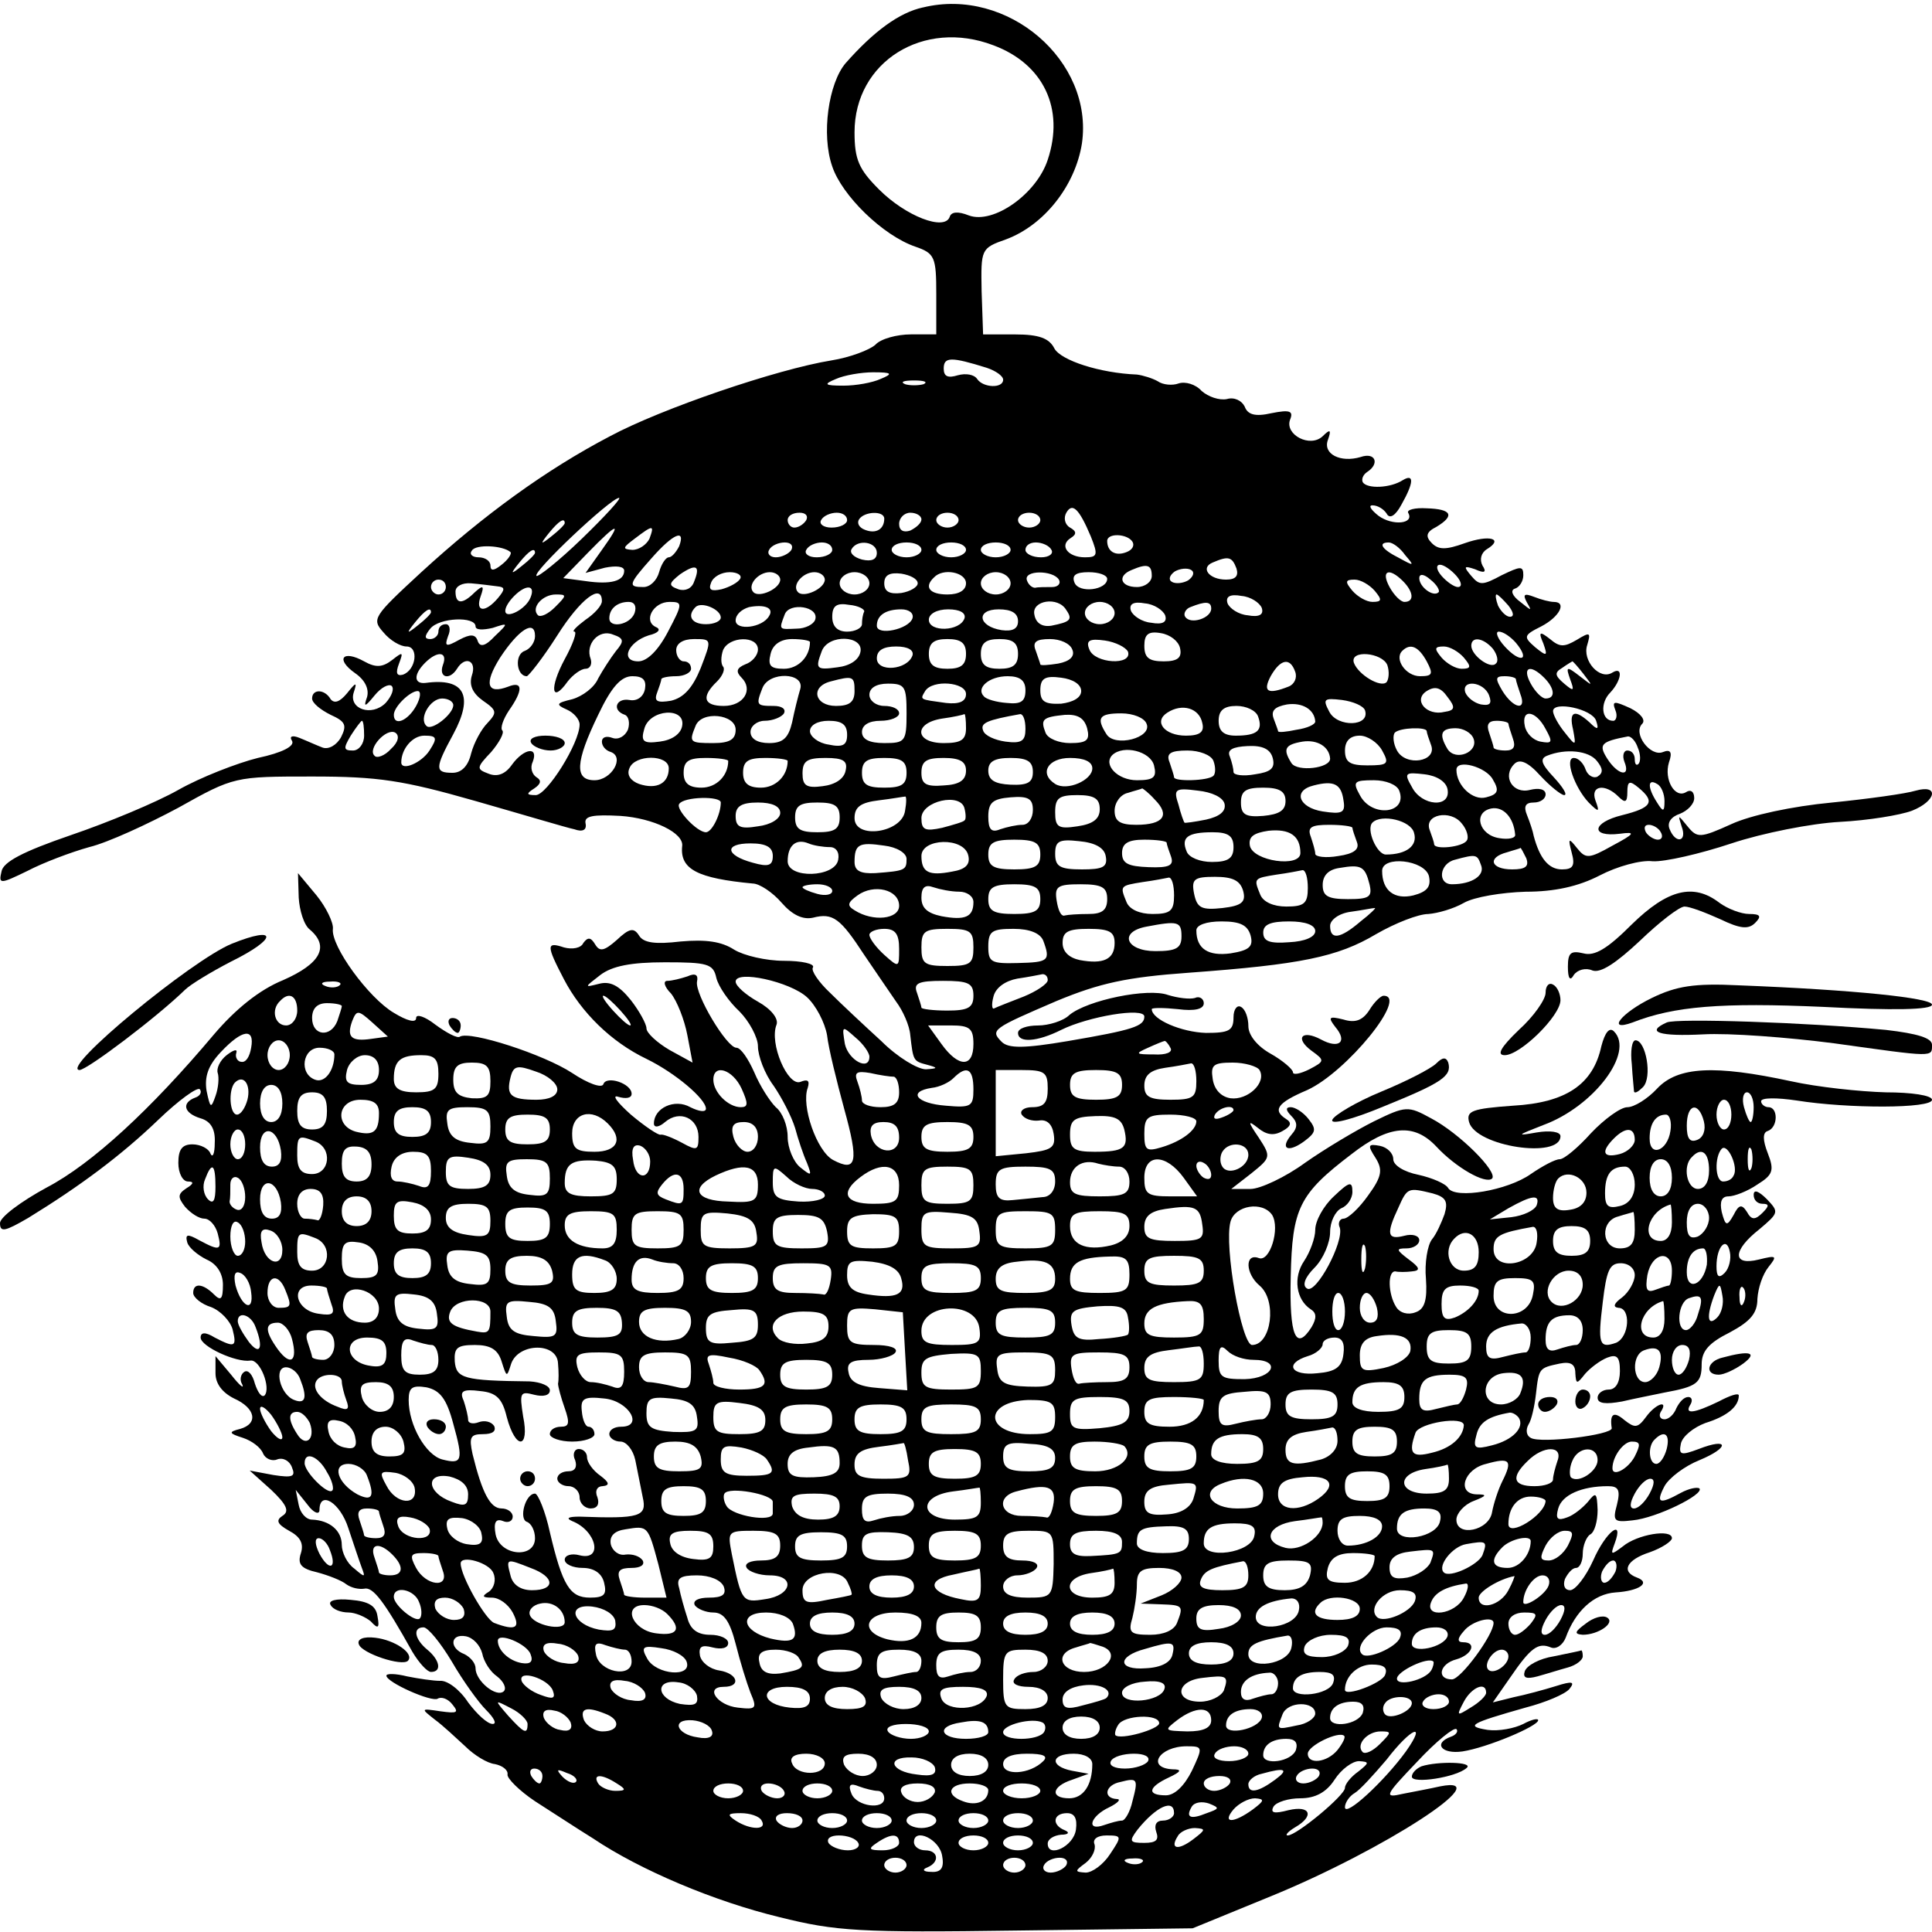 <?xml version="1.0" standalone="no"?>
<!DOCTYPE svg PUBLIC "-//W3C//DTD SVG 20010904//EN"
 "http://www.w3.org/TR/2001/REC-SVG-20010904/DTD/svg10.dtd">
<svg version="1.0" xmlns="http://www.w3.org/2000/svg"
 width="260pt" height="260pt" viewBox="0 0 260 260"
 preserveAspectRatio="xMidYMid meet">
<g transform="translate(0,260) scale(0.1,-0.1)"
fill="#000000" stroke="none">
<path d="M1242 2590 c-32 -7 -66 -32 -104 -75 -23 -27 -33 -96 -18 -139 13
-39 68 -93 112 -108 26 -9 28 -14 28 -64 l0 -54 -34 0 c-19 0 -41 -6 -48 -14
-8 -7 -34 -17 -59 -21 -74 -12 -229 -65 -298 -102 -86 -45 -170 -106 -254
-183 -65 -60 -67 -63 -51 -81 9 -11 23 -19 31 -19 17 0 13 -32 -5 -38 -8 -2
-10 2 -5 15 6 16 5 16 -9 5 -13 -10 -22 -11 -38 -2 -29 16 -39 3 -12 -16 13
-9 19 -21 16 -32 -5 -14 -3 -14 10 2 9 11 19 16 23 13 4 -4 0 -14 -8 -23 -19
-19 -50 -8 -43 14 5 15 3 14 -9 -1 -10 -12 -17 -14 -22 -8 -8 14 -25 14 -25 1
0 -6 11 -15 25 -22 20 -9 22 -14 14 -30 -6 -11 -17 -17 -25 -14 -8 3 -21 9
-31 13 -10 4 -14 2 -10 -4 4 -7 -13 -16 -46 -23 -28 -7 -77 -26 -107 -43 -30
-17 -95 -44 -145 -61 -64 -22 -91 -36 -93 -49 -4 -17 -2 -17 35 1 21 11 58 25
83 32 25 6 79 31 120 53 75 42 76 42 180 42 89 0 122 -5 220 -33 63 -18 123
-36 133 -38 11 -4 17 -1 15 8 -2 10 10 12 47 10 44 -3 86 -23 83 -41 -3 -31
21 -43 95 -50 9 0 27 -12 39 -26 14 -16 28 -23 42 -20 27 7 37 -1 69 -50 15
-22 34 -50 43 -63 9 -12 18 -32 19 -45 4 -35 4 -35 23 -40 15 -4 14 -5 -2 -6
-11 0 -38 16 -60 38 -23 21 -54 50 -69 65 -15 14 -26 30 -23 34 3 5 -15 9 -39
9 -24 0 -54 7 -67 15 -17 11 -38 14 -72 11 -34 -4 -50 -2 -56 8 -7 11 -13 10
-30 -6 -17 -15 -23 -16 -29 -6 -6 10 -10 10 -16 2 -3 -7 -15 -9 -26 -6 -24 8
-24 3 0 -43 23 -44 63 -84 111 -107 39 -19 80 -54 80 -67 0 -5 -9 -4 -21 2
-21 12 -49 -1 -49 -22 0 -6 7 -5 15 2 20 17 45 5 45 -20 0 -18 -2 -19 -22 -8
-13 7 -26 12 -29 11 -3 -1 -21 11 -40 27 -19 17 -26 27 -17 24 10 -3 18 -2 18
4 0 14 -34 25 -38 13 -2 -6 -21 1 -42 15 -38 25 -137 57 -151 49 -3 -3 -18 5
-33 16 -14 11 -26 15 -26 9 0 -7 -12 -4 -30 7 -34 20 -85 90 -82 113 1 8 -9
29 -22 45 l-25 30 1 -33 c1 -17 7 -37 15 -43 27 -23 14 -46 -36 -68 -32 -13
-64 -39 -93 -73 -85 -101 -164 -174 -225 -206 -35 -19 -63 -40 -63 -48 0 -13
7 -11 38 7 70 43 125 84 175 132 27 26 53 45 56 41 3 -4 0 -9 -6 -11 -19 -7
-16 -21 7 -28 14 -4 20 -15 19 -33 0 -15 -3 -21 -6 -14 -2 6 -13 12 -24 12
-14 0 -19 -7 -19 -25 0 -14 6 -25 13 -25 8 0 8 -3 -2 -9 -12 -8 -12 -12 -2
-25 8 -9 19 -16 26 -16 7 0 15 -9 18 -20 6 -23 3 -24 -25 -9 -16 9 -19 8 -16
-3 2 -7 14 -17 26 -23 14 -6 22 -19 22 -34 0 -20 -3 -22 -12 -13 -15 15 -28
16 -28 2 0 -6 11 -15 24 -19 13 -5 26 -19 29 -30 6 -24 3 -25 -24 -11 -13 8
-19 7 -19 0 0 -12 48 -34 67 -31 13 2 28 -37 19 -47 -4 -3 -9 4 -13 16 -3 12
-9 19 -14 16 -5 -3 -7 -11 -3 -17 3 -7 -4 -1 -15 13 l-21 25 0 -23 c0 -14 9
-26 25 -34 29 -13 33 -34 8 -41 -16 -4 -15 -6 4 -12 12 -4 24 -13 27 -21 3 -7
12 -11 19 -8 8 3 17 -2 20 -11 5 -12 1 -14 -25 -10 l-32 6 29 -26 c21 -20 25
-29 15 -35 -9 -6 -7 -11 9 -20 15 -8 20 -17 16 -30 -5 -15 0 -21 22 -26 15 -4
33 -11 39 -16 7 -5 17 -7 24 -6 12 3 27 -17 65 -85 9 -15 20 -27 25 -27 15 0
12 16 -5 30 -17 14 -20 30 -5 30 6 0 23 -21 38 -46 15 -26 36 -55 46 -65 11
-11 15 -19 9 -19 -7 0 -21 13 -33 29 -11 17 -28 30 -38 29 -9 0 -29 3 -44 6
-16 4 -28 4 -28 1 0 -9 61 -36 69 -31 5 3 14 0 20 -8 9 -11 6 -12 -16 -9 -27
4 -27 4 -8 -11 11 -8 29 -25 41 -36 12 -12 30 -23 40 -24 10 -2 18 -8 17 -14
-1 -5 16 -22 37 -36 22 -14 57 -37 78 -50 64 -43 164 -85 251 -106 76 -19 108
-21 320 -18 l236 3 105 43 c152 62 309 164 228 148 -13 -3 -35 -7 -50 -10 -26
-6 -25 -3 19 43 26 28 50 47 53 44 3 -3 -1 -8 -7 -10 -25 -9 -13 -24 15 -20
33 5 102 34 102 42 0 3 -9 1 -20 -5 -12 -6 -33 -10 -48 -8 -31 5 -23 9 51 30
27 7 53 18 59 25 8 10 4 11 -18 4 -16 -5 -42 -12 -57 -15 l-28 -7 23 33 c28
41 38 48 55 41 7 -3 16 3 20 13 13 36 38 59 67 61 32 2 48 13 29 20 -22 8 -14
24 17 34 17 6 30 15 30 19 0 13 -47 5 -66 -11 -16 -12 -17 -12 -11 4 13 35
-12 16 -29 -23 -10 -22 -24 -40 -31 -40 -7 0 -10 6 -7 15 4 8 10 15 15 15 5 0
9 9 9 19 0 11 5 23 10 26 6 3 10 18 10 33 -1 23 -2 25 -13 11 -7 -8 -19 -18
-28 -21 -13 -5 -16 -2 -12 12 5 18 31 30 67 30 14 0 17 -5 12 -25 -6 -22 -4
-24 21 -21 32 3 97 35 90 43 -3 2 -14 0 -25 -6 -29 -16 -34 -14 -22 9 6 11 27
27 47 35 41 17 40 31 -1 15 -24 -9 -27 -8 -24 7 2 10 17 22 33 28 29 9 45 22
45 37 0 4 -12 0 -27 -8 -33 -16 -47 -18 -38 -4 3 5 2 10 -3 10 -6 0 -12 -7
-16 -15 -3 -8 -10 -15 -16 -15 -6 0 -8 5 -5 10 11 17 -7 11 -20 -7 -11 -15
-15 -15 -29 -4 -14 12 -20 9 -17 -11 1 -9 -96 -21 -109 -13 -6 3 -7 11 -3 18
4 6 8 24 10 41 4 35 4 35 32 41 15 3 21 -1 21 -13 1 -15 2 -15 13 -1 7 8 20
18 30 22 13 5 17 1 17 -18 0 -16 -6 -25 -15 -25 -8 0 -15 -5 -15 -11 0 -8 11
-9 33 -5 17 4 43 9 57 12 44 8 50 13 50 38 0 18 10 29 38 43 28 15 37 26 37
45 1 15 7 33 15 43 12 15 11 16 -13 10 -36 -9 -36 12 1 41 26 22 26 23 10 40
-11 11 -18 14 -18 6 0 -7 5 -12 12 -12 9 0 9 -3 0 -12 -10 -10 -15 -10 -21 1
-7 11 -11 10 -18 -4 -9 -16 -11 -15 -16 4 -3 14 0 21 9 21 8 0 26 7 39 16 21
13 23 19 14 42 -7 18 -7 28 0 30 14 5 14 32 1 32 -5 0 -10 4 -10 8 0 5 21 5
48 1 69 -11 182 -11 182 1 0 6 -28 10 -62 10 -35 1 -92 7 -128 15 -102 22
-152 20 -180 -10 -13 -14 -31 -25 -40 -25 -9 0 -31 -16 -49 -35 -17 -19 -36
-35 -42 -35 -6 0 -23 -9 -39 -20 -31 -22 -101 -34 -111 -19 -3 6 -22 14 -40
18 -20 4 -34 13 -34 21 0 8 -8 16 -18 18 -16 3 -17 1 -6 -16 10 -16 9 -25 -10
-51 -12 -17 -27 -31 -33 -31 -5 0 -8 -6 -5 -12 6 -19 -32 -90 -44 -82 -7 4 -3
15 10 28 12 12 21 34 21 48 0 14 7 28 15 32 8 3 15 13 15 22 0 15 -4 14 -25
-6 -14 -13 -25 -33 -25 -45 0 -11 -7 -30 -15 -42 -15 -22 -11 -52 9 -65 8 -5
8 -12 1 -24 -21 -33 -30 -12 -28 68 2 92 11 111 82 165 50 39 84 42 114 10 26
-28 66 -51 75 -43 8 9 -44 61 -82 81 -31 17 -34 17 -77 -4 -24 -12 -66 -37
-93 -56 -26 -19 -60 -35 -73 -35 l-26 0 27 21 c26 21 27 22 10 48 -15 22 -15
24 -1 13 11 -9 21 -11 33 -4 11 6 13 11 5 16 -19 12 -12 22 28 39 53 24 137
127 103 127 -4 0 -13 -9 -19 -19 -9 -14 -19 -18 -35 -13 -20 5 -21 3 -11 -10
17 -20 5 -30 -19 -17 -26 14 -36 2 -13 -15 18 -13 18 -14 -3 -25 -12 -6 -22
-8 -22 -4 0 4 -14 16 -30 25 -18 10 -30 25 -30 37 0 11 -4 23 -10 26 -5 3 -10
-3 -10 -14 0 -18 -6 -21 -37 -21 -33 1 -73 18 -73 32 0 2 16 2 35 0 23 -3 35
0 35 8 0 6 -6 10 -12 7 -7 -2 -23 0 -36 4 -27 10 -109 -7 -133 -27 -8 -8 -28
-14 -42 -14 -15 0 -27 -4 -27 -10 0 -14 26 -12 58 4 36 18 112 31 112 18 0
-13 -15 -18 -103 -33 -59 -10 -80 -10 -89 -1 -16 16 -12 18 74 55 58 24 94 32
178 38 150 11 200 21 252 52 26 15 57 27 70 27 13 1 34 7 48 15 14 8 51 14 83
15 39 0 71 7 100 22 23 12 55 21 71 19 16 -1 64 10 106 24 42 14 108 27 146
29 38 2 81 9 97 15 33 13 37 36 5 27 -13 -4 -63 -11 -113 -16 -53 -5 -109 -17
-135 -29 -42 -19 -46 -19 -59 -3 -13 16 -13 16 -8 0 8 -21 -8 -24 -16 -4 -4 9
2 17 14 21 10 4 19 13 19 21 0 9 -5 12 -11 8 -15 -9 -30 17 -23 40 5 14 2 18
-8 14 -17 -7 -41 25 -28 38 5 5 -2 14 -16 21 -22 10 -25 10 -20 -3 3 -7 1 -14
-3 -14 -16 0 -18 24 -4 38 15 16 18 36 3 27 -17 -11 -41 16 -34 37 5 17 4 18
-14 7 -17 -10 -23 -10 -36 1 -14 11 -16 10 -9 -6 6 -17 5 -18 -11 -5 -16 14
-16 16 8 28 25 13 35 33 17 33 -5 0 -17 3 -27 7 -13 5 -15 3 -9 -8 7 -12 6
-11 -9 1 -11 8 -14 16 -7 18 6 2 11 10 11 18 0 13 -4 12 -29 0 -26 -14 -30
-14 -41 -1 -11 13 -10 14 5 9 13 -6 16 -4 10 5 -4 8 -2 17 6 22 23 14 4 20
-30 8 -25 -9 -35 -9 -44 0 -9 9 -8 15 6 22 25 15 21 24 -13 25 -16 1 -27 -2
-25 -6 9 -15 -21 -18 -40 -4 -10 8 -14 14 -8 14 7 0 15 -5 19 -11 4 -8 12 -3
20 12 17 30 17 42 2 33 -17 -11 -48 -12 -54 -3 -2 4 0 10 6 14 17 11 11 27 -9
20 -27 -8 -51 4 -44 23 5 14 3 15 -7 5 -17 -16 -51 2 -44 22 5 12 0 14 -25 9
-22 -5 -32 -2 -36 9 -4 8 -14 13 -24 10 -10 -2 -25 3 -34 11 -8 9 -22 13 -31
10 -8 -3 -21 -2 -28 3 -7 4 -20 8 -28 9 -50 2 -102 19 -111 35 -7 14 -21 19
-53 19 l-43 0 -2 58 c-1 57 -1 58 33 70 51 19 93 72 102 129 16 111 -100 211
-214 183z m95 -51 c67 -25 96 -85 73 -154 -15 -46 -73 -87 -106 -75 -15 6 -24
5 -26 -2 -7 -19 -59 1 -95 37 -27 27 -33 40 -33 77 0 95 93 153 187 117z m-9
-434 c12 -4 22 -11 22 -16 0 -12 -27 -11 -35 1 -4 6 -15 8 -26 5 -13 -4 -19
-2 -19 9 0 16 10 16 58 1z m-143 -15 c-11 -5 -33 -9 -50 -9 -26 0 -27 2 -10 9
11 5 34 9 50 9 26 0 27 -2 10 -9z m58 -7 c-7 -2 -19 -2 -25 0 -7 3 -2 5 12 5
14 0 19 -2 13 -5z m-460 -208 c-31 -30 -59 -52 -61 -50 -6 5 99 104 111 105 4
0 -19 -25 -50 -55z m685 3 c10 -25 9 -28 -8 -28 -23 0 -35 16 -19 26 8 5 8 9
-1 14 -7 4 -9 13 -5 20 8 14 17 6 33 -32z m-383 22 c-3 -5 -10 -10 -16 -10 -5
0 -9 5 -9 10 0 6 7 10 16 10 8 0 12 -4 9 -10z m55 0 c0 -5 -9 -10 -21 -10 -11
0 -17 5 -14 10 3 6 13 10 21 10 8 0 14 -4 14 -10z m50 2 c0 -14 -11 -21 -26
-15 -8 3 -11 9 -8 14 7 11 34 12 34 1z m50 -1 c0 -5 -7 -11 -15 -15 -9 -3 -15
0 -15 9 0 8 7 15 15 15 8 0 15 -4 15 -9z m50 -1 c0 -5 -7 -10 -15 -10 -8 0
-15 5 -15 10 0 6 7 10 15 10 8 0 15 -4 15 -10z m110 0 c0 -5 -7 -10 -15 -10
-8 0 -15 5 -15 10 0 6 7 10 15 10 8 0 15 -4 15 -10z m-640 -4 c0 -2 -8 -10
-17 -17 -16 -13 -17 -12 -4 4 13 16 21 21 21 13z m50 -36 l-22 -31 26 7 c15 3
26 2 26 -4 0 -14 -18 -19 -52 -14 l-30 4 33 34 c41 42 47 43 19 4z m64 15 c-4
-8 -14 -15 -23 -15 -14 1 -13 3 3 15 25 19 27 19 20 0z m40 -10 c-4 -8 -10
-15 -14 -15 -4 0 -10 -9 -13 -20 -3 -11 -12 -20 -21 -20 -21 0 -21 3 11 39 29
33 46 40 37 16z m610 6 c3 -5 0 -11 -8 -14 -15 -6 -26 1 -26 15 0 11 27 10 34
-1z m-837 -14 c2 -2 -3 -10 -12 -17 -10 -8 -15 -9 -15 -1 0 6 -7 11 -16 11 -8
0 -13 4 -9 9 5 9 42 7 52 -2z m378 3 c-3 -5 -13 -10 -21 -10 -8 0 -12 5 -9 10
3 6 13 10 21 10 8 0 12 -4 9 -10z m55 0 c0 -5 -9 -10 -21 -10 -11 0 -17 5 -14
10 3 6 13 10 21 10 8 0 14 -4 14 -10z m60 -4 c0 -9 -7 -12 -20 -9 -11 3 -17 9
-14 14 8 14 34 10 34 -5z m60 4 c0 -5 -9 -10 -20 -10 -11 0 -20 5 -20 10 0 6
9 10 20 10 11 0 20 -4 20 -10z m60 0 c0 -5 -9 -10 -20 -10 -11 0 -20 5 -20 10
0 6 9 10 20 10 11 0 20 -4 20 -10z m60 0 c0 -5 -9 -10 -20 -10 -11 0 -20 5
-20 10 0 6 9 10 20 10 11 0 20 -4 20 -10z m55 0 c3 -5 -3 -10 -14 -10 -12 0
-21 5 -21 10 0 6 6 10 14 10 8 0 18 -4 21 -10z m476 -7 c13 -15 12 -15 -8 -4
-24 12 -29 21 -14 21 5 0 15 -7 22 -17z m-1171 3 c0 -2 -8 -10 -17 -17 -16
-13 -17 -12 -4 4 13 16 21 21 21 13z m944 -21 c3 -10 -1 -15 -14 -15 -23 0
-35 16 -18 23 21 9 26 8 32 -8z m-730 -18 c-3 -9 -12 -13 -21 -10 -14 5 -13 8
2 20 22 15 28 12 19 -10z m616 8 c0 -8 -9 -15 -20 -15 -22 0 -27 15 -7 23 21
9 27 7 27 -8z m49 -6 c-7 -4 -17 -5 -22 -2 -5 3 -3 9 4 14 7 4 17 5 22 2 5 -3
3 -9 -4 -14z m361 6 c7 -8 8 -15 2 -15 -5 0 -15 7 -22 15 -7 8 -8 15 -2 15 5
0 15 -7 22 -15z m-964 -4 c-3 -5 -14 -11 -25 -14 -14 -3 -18 -1 -14 9 3 8 14
14 25 14 10 0 17 -4 14 -9z m54 -1 c0 -12 -28 -25 -36 -17 -9 9 6 27 22 27 8
0 14 -5 14 -10z m60 0 c0 -12 -28 -25 -36 -17 -9 9 6 27 22 27 8 0 14 -5 14
-10z m60 -5 c0 -8 -9 -15 -20 -15 -11 0 -20 7 -20 15 0 8 9 15 20 15 11 0 20
-7 20 -15z m65 0 c0 -5 -10 -11 -22 -13 -16 -2 -23 2 -23 13 0 11 7 15 23 13
12 -2 22 -7 22 -13z m65 0 c0 -9 -9 -15 -25 -15 -24 0 -32 10 -18 23 12 13 43
7 43 -8z m60 0 c0 -8 -9 -15 -20 -15 -11 0 -20 7 -20 15 0 8 9 15 20 15 11 0
20 -7 20 -15z m65 5 c3 -5 -1 -10 -9 -10 -9 0 -19 0 -23 -1 -4 0 -9 4 -11 10
-5 14 35 14 43 1z m65 1 c0 -15 -38 -20 -44 -5 -4 10 2 14 19 14 14 0 25 -4
25 -9z m398 -3 c14 -14 16 -28 2 -28 -5 0 -14 9 -20 20 -12 22 -1 27 18 8z
m48 -15 c-7 -7 -26 7 -26 19 0 6 6 6 15 -2 9 -7 13 -15 11 -17z m-1336 7 c0
-5 -4 -10 -10 -10 -5 0 -10 5 -10 10 0 6 5 10 10 10 6 0 10 -4 10 -10z m69 1
c11 -1 11 -4 1 -16 -17 -20 -31 -19 -23 3 5 14 3 15 -8 5 -17 -17 -26 -16 -26
1 0 7 9 12 21 11 12 -1 27 -3 35 -4z m1181 -6 c10 -12 10 -15 -3 -15 -8 0 -20
7 -27 15 -10 12 -10 15 3 15 8 0 20 -7 27 -15z m-1136 -9 c-6 -16 -34 -30 -34
-18 0 5 5 13 12 20 16 16 29 15 22 -2z m33 -13 c-9 -9 -19 -14 -23 -11 -10 10
6 28 24 28 15 0 15 -1 -1 -17z m63 8 c0 -6 -10 -17 -22 -25 -12 -9 -19 -16
-15 -16 4 0 -2 -17 -13 -37 -21 -39 -18 -61 4 -30 7 9 18 17 24 17 6 0 9 6 7
13 -8 20 11 41 30 33 15 -5 15 -9 4 -22 -7 -9 -18 -26 -24 -37 -5 -12 -21 -24
-35 -28 -21 -5 -23 -7 -7 -14 9 -4 17 -13 17 -20 0 -25 -44 -95 -59 -95 -13 0
-13 2 -2 9 9 6 10 11 3 15 -6 4 -9 13 -5 21 8 21 -12 18 -28 -4 -9 -13 -20
-17 -32 -12 -16 6 -16 8 4 29 11 13 18 26 15 29 -3 3 1 15 9 27 19 27 19 40
-1 32 -29 -11 -33 4 -11 39 25 38 47 52 47 29 0 -8 -6 -17 -14 -20 -14 -5 -11
-34 3 -34 3 1 22 25 41 55 31 49 60 71 60 46z m888 -9 c3 -9 -3 -13 -19 -10
-12 1 -24 9 -27 16 -3 9 3 13 19 10 12 -1 24 -9 27 -16z m332 3 c7 -9 8 -15 2
-15 -5 0 -12 7 -16 15 -3 8 -4 15 -2 15 2 0 9 -7 16 -15z m-1176 -10 c-6 -16
-34 -21 -34 -7 0 13 11 22 26 22 8 0 11 -6 8 -15z m45 -25 c-13 -25 -28 -40
-40 -40 -25 0 -14 26 14 35 13 3 17 8 10 11 -18 8 -4 34 18 34 18 0 18 -2 -2
-40z m71 19 c0 -5 -9 -9 -20 -9 -19 0 -26 11 -14 23 8 8 34 -3 34 -14z m65 2
c-9 -16 -45 -20 -45 -6 0 8 8 15 18 18 21 4 34 -1 27 -12z m62 -5 c-2 -6 -13
-12 -25 -12 -24 -1 -24 -2 -16 19 6 17 47 11 41 -7z m66 11 c-2 -4 -3 -11 -3
-17 0 -5 -9 -10 -20 -10 -13 0 -20 7 -20 20 0 15 6 19 23 16 12 -1 21 -6 20
-9z m272 2 c9 -13 5 -16 -20 -21 -12 -2 -21 3 -23 15 -4 19 32 25 43 6z m65
-4 c0 -8 -9 -15 -20 -15 -11 0 -20 7 -20 15 0 8 9 15 20 15 11 0 20 -7 20 -15z
m68 -3 c3 -9 -3 -13 -19 -10 -12 1 -24 9 -27 16 -3 9 3 13 19 10 12 -1 24 -9
27 -16z m62 9 c0 -13 -28 -22 -35 -11 -3 4 1 11 7 13 20 8 28 8 28 -2z m-1050
-5 c0 -2 -8 -10 -17 -17 -16 -13 -17 -12 -4 4 13 16 21 21 21 13z m648 -8 c-5
-15 -48 -24 -48 -10 0 14 12 22 33 22 10 0 17 -5 15 -12z m70 0 c-6 -18 -48
-19 -48 -2 0 8 11 14 26 14 16 0 24 -5 22 -12z m72 -4 c0 -10 -7 -14 -22 -12
-32 5 -35 28 -4 28 17 0 26 -5 26 -16z m-730 -7 c0 -5 10 -5 23 -2 21 7 22 7
3 -11 -13 -14 -20 -15 -23 -7 -3 10 -10 10 -25 2 -18 -10 -20 -9 -15 5 4 9 2
16 -3 16 -6 0 -10 -4 -10 -10 0 -5 -5 -10 -11 -10 -8 0 -8 4 0 14 12 15 61 17
61 3z m948 -29 c3 -13 -3 -18 -22 -18 -20 0 -26 5 -26 21 0 15 5 20 22 17 13
-2 24 -11 26 -20z m452 7 c20 -24 6 -28 -15 -5 -10 11 -13 20 -8 20 6 0 16 -7
23 -15z m-1097 -34 c-11 -27 -23 -40 -40 -44 -18 -3 -23 -1 -19 10 3 8 6 17 6
19 0 2 9 4 20 4 11 0 20 5 20 10 0 6 -4 10 -10 10 -5 0 -10 7 -10 15 0 9 9 15
24 15 24 0 24 0 9 -39z m77 25 c0 -8 -8 -17 -17 -20 -12 -5 -13 -10 -5 -18 16
-16 3 -38 -24 -38 -27 0 -31 12 -9 33 8 8 11 17 8 20 -3 4 -3 13 0 22 8 19 47
20 47 1z m70 10 c0 -20 -16 -36 -35 -36 -18 0 -22 4 -18 20 3 13 14 20 29 20
13 0 24 -2 24 -4z m68 -13 c-2 -11 -14 -19 -31 -21 -29 -4 -30 -2 -21 22 9 23
56 21 52 -1z m142 -3 c0 -15 -7 -20 -25 -20 -18 0 -25 5 -25 20 0 15 7 20 25
20 18 0 25 -5 25 -20z m70 0 c0 -15 -7 -20 -25 -20 -18 0 -25 5 -25 20 0 15 7
20 25 20 18 0 25 -5 25 -20z m73 6 c4 -9 -3 -16 -19 -19 -13 -2 -24 -3 -24 -1
0 1 -3 9 -6 18 -5 12 0 16 19 16 14 0 27 -6 30 -14z m75 -3 c6 -19 -45 -16
-52 3 -5 12 0 15 21 12 14 -2 28 -9 31 -15z m491 4 c6 -8 8 -17 4 -20 -7 -8
-33 11 -33 24 0 13 16 11 29 -4z m-781 -9 c-7 -20 -48 -23 -48 -4 0 11 9 16
26 16 16 0 24 -5 22 -12z m692 -8 c9 -17 8 -20 -9 -20 -19 0 -35 23 -24 34 11
11 22 6 33 -14z m50 5 c10 -12 10 -15 -3 -15 -8 0 -20 7 -27 15 -10 12 -10 15
3 15 8 0 20 -7 27 -15z m-1374 -10 c-6 -17 9 -21 19 -5 11 18 27 11 20 -9 -4
-13 1 -24 15 -34 19 -13 19 -16 6 -30 -8 -8 -18 -26 -22 -41 -4 -17 -13 -26
-25 -26 -24 0 -24 6 1 52 28 52 15 76 -37 69 -16 -2 -17 11 -1 27 17 17 31 15
24 -3z m1271 0 c3 -9 2 -19 -1 -23 -8 -8 -38 10 -44 26 -6 18 38 14 45 -3z
m-124 -9 c3 -8 -1 -17 -9 -20 -28 -11 -35 -7 -24 14 13 23 26 26 33 6z m388
-3 c13 -17 13 -17 -5 -3 -18 14 -19 13 -13 -4 6 -16 5 -17 -8 -6 -13 11 -13
15 -3 21 7 5 14 9 14 9 1 0 8 -8 15 -17z m-53 -5 c14 -14 16 -28 2 -28 -5 0
-14 9 -20 20 -12 22 -1 27 18 8z m-1210 -15 c-2 -11 -11 -17 -21 -15 -18 3
-24 -14 -6 -20 5 -2 7 -11 4 -20 -4 -9 -13 -14 -21 -11 -8 3 -14 1 -14 -5 0
-6 5 -12 12 -14 19 -7 1 -38 -22 -38 -27 0 -26 24 5 88 18 38 31 52 46 52 14
0 19 -5 17 -17z m209 0 c-3 -10 -8 -30 -11 -45 -5 -21 -12 -28 -31 -28 -16 0
-25 6 -25 15 0 8 9 15 19 15 11 0 23 5 26 10 3 6 -3 10 -14 10 -23 0 -24 1
-15 24 9 23 57 21 51 -1z m73 -3 c0 -15 -7 -20 -25 -20 -29 0 -35 26 -7 33 30
8 32 7 32 -13z m230 1 c0 -15 -6 -19 -25 -17 -14 1 -28 5 -31 9 -11 11 7 27
32 27 17 0 24 -6 24 -19z m75 -1 c0 -9 -11 -15 -27 -17 -22 -1 -28 3 -28 18 0
16 6 20 28 17 16 -2 27 -9 27 -18z m585 16 c0 -2 3 -11 6 -20 9 -23 -9 -20
-24 4 -10 17 -10 20 3 20 8 0 15 -2 15 -4z m-820 -46 c0 -38 -2 -40 -30 -40
-20 0 -30 5 -30 15 0 9 9 15 25 15 14 0 25 5 25 10 0 6 -9 10 -20 10 -11 0
-20 7 -20 15 0 9 9 15 25 15 23 0 25 -4 25 -40z m80 26 c0 -10 -9 -14 -27 -12
-36 5 -35 4 -28 16 10 16 55 12 55 -4z m644 -24 c-24 -6 -43 16 -24 28 11 7
19 5 28 -8 11 -14 10 -18 -4 -20z m60 22 c4 -11 1 -14 -11 -12 -9 2 -18 9 -21
16 -6 18 25 15 32 -4z m-1444 -14 c-11 -20 -30 -28 -30 -12 0 11 22 32 32 32
5 0 4 -9 -2 -20z m50 1 c0 -12 -29 -35 -36 -28 -11 10 5 37 21 37 8 0 15 -4
15 -9z m1160 -22 c0 -4 -11 -9 -25 -11 -14 -3 -25 -4 -25 -2 0 1 -3 9 -6 17
-4 11 2 16 18 19 21 3 37 -7 38 -23z m67 15 c7 -22 -37 -23 -48 -2 -9 17 -8
19 17 16 15 -2 29 -8 31 -14z m-219 -17 c3 -12 -3 -17 -22 -17 -29 0 -44 19
-25 31 20 13 43 6 47 -14z m75 9 c7 -19 -1 -26 -30 -26 -16 0 -23 6 -23 20 0
14 7 20 24 20 13 0 26 -6 29 -14z m455 -6 c4 -12 2 -13 -9 -2 -20 18 -28 15
-22 -10 4 -22 4 -23 -11 -4 -9 11 -16 24 -16 29 0 14 53 3 58 -13z m-1230 -7
c-2 -11 -14 -19 -30 -21 -22 -3 -26 0 -21 17 7 27 56 30 51 4z m72 -5 c0 -13
-8 -18 -30 -18 -32 0 -33 1 -24 23 8 21 54 16 54 -5z m310 2 c0 -16 -7 -20
-30 -20 -39 0 -41 27 -2 33 15 2 28 5 30 6 1 0 2 -8 2 -19z m80 -1 c0 -16 -5
-20 -27 -17 -14 2 -28 8 -30 15 -4 10 5 14 50 22 4 0 7 -8 7 -20z m83 1 c4
-16 0 -20 -23 -20 -15 0 -30 6 -33 14 -7 18 -4 21 26 24 17 1 26 -4 30 -18z
m80 6 c8 -19 -43 -32 -54 -14 -14 22 -10 28 20 28 16 0 31 -6 34 -14z m537 -7
c10 -18 9 -20 -7 -17 -10 2 -19 11 -21 21 -5 24 15 21 28 -4z m-1590 -9 c0
-11 -7 -20 -15 -20 -13 0 -13 3 -3 20 7 11 14 20 15 20 2 0 3 -9 3 -20z m650
1 c0 -14 -6 -17 -25 -13 -14 2 -25 11 -25 18 0 8 10 14 25 14 18 0 25 -5 25
-19z m890 15 c0 -2 3 -11 6 -20 4 -11 1 -16 -10 -16 -9 0 -16 2 -16 4 0 2 -3
11 -6 20 -4 11 -1 16 10 16 9 0 16 -2 16 -4z m-1504 -34 c-8 -9 -19 -13 -22
-9 -10 9 16 38 28 31 6 -4 4 -13 -6 -22z m1394 24 c0 -2 3 -11 6 -19 8 -22
-34 -29 -46 -7 -5 9 -6 20 -3 24 7 7 43 8 43 2z m63 -10 c7 -18 -24 -31 -35
-14 -12 20 -9 28 11 28 10 0 21 -6 24 -14z m-1405 -16 c-11 -17 -38 -28 -38
-16 0 18 15 36 31 36 17 0 18 -3 7 -20z m1212 -11 c0 -13 -44 -18 -52 -6 -12
19 -9 25 15 29 20 3 36 -7 37 -23z m70 11 c10 -18 8 -20 -20 -20 -23 0 -30 4
-30 20 0 13 7 20 20 20 10 0 24 -9 30 -20z m344 4 c4 -9 4 -19 1 -22 -3 -3 -5
0 -5 6 0 7 -4 12 -10 12 -5 0 -7 -7 -4 -15 9 -22 -9 -18 -23 4 -12 19 -9 23
28 30 4 0 10 -6 13 -15z m-491 -15 c3 -13 -3 -18 -24 -21 -16 -3 -29 -1 -29 3
0 4 -2 13 -5 21 -4 9 4 13 24 14 20 1 31 -4 34 -17z m-160 -9 c4 -16 0 -20
-23 -20 -26 0 -46 21 -33 34 15 14 51 5 56 -14z m80 6 c3 -8 3 -17 0 -20 -7
-7 -53 -8 -53 -2 0 2 -3 11 -6 20 -5 12 1 16 24 16 16 0 32 -6 35 -14z m516 0
c8 -10 9 -16 1 -21 -5 -3 -13 1 -16 9 -3 9 -10 16 -16 16 -13 0 1 -40 20 -60
14 -14 15 -13 9 3 -7 20 13 23 31 5 9 -9 12 -8 12 6 0 15 3 16 15 6 23 -19 18
-27 -22 -37 -41 -10 -43 -30 -3 -25 22 3 20 0 -10 -16 -32 -18 -36 -18 -48 -3
-11 14 -12 13 -7 -6 5 -18 2 -23 -13 -23 -18 0 -30 15 -38 45 -1 6 -5 18 -9
28 -5 12 -2 17 9 17 9 0 16 5 16 11 0 7 -9 9 -21 6 -23 -6 -38 18 -21 35 7 7
18 3 35 -16 13 -14 28 -26 32 -26 5 0 -2 11 -14 24 -17 18 -19 25 -9 29 25 10
56 7 67 -7z m-1249 -10 c0 -20 -16 -29 -40 -21 -11 4 -17 12 -13 21 7 19 53
19 53 0z m80 10 c0 -20 -16 -36 -36 -36 -17 0 -24 6 -24 20 0 16 7 20 30 20
17 0 30 -2 30 -4z m80 0 c0 -20 -16 -36 -36 -36 -17 0 -24 6 -24 20 0 16 7 20
30 20 17 0 30 -2 30 -4z m78 -13 c-2 -11 -14 -19 -31 -21 -22 -3 -27 1 -27 17
0 17 6 21 31 21 24 0 30 -4 27 -17z m82 -3 c0 -16 -7 -20 -30 -20 -23 0 -30 4
-30 20 0 16 7 20 30 20 23 0 30 -4 30 -20z m80 3 c0 -13 -9 -19 -30 -20 -24
-2 -30 2 -30 17 0 16 7 20 30 20 22 0 30 -5 30 -17z m90 -2 c0 -14 -7 -18 -30
-17 -21 1 -30 6 -30 19 0 12 8 17 30 17 23 0 30 -5 30 -19z m80 5 c0 -16 -34
-31 -50 -21 -22 14 -10 35 20 35 19 0 30 -5 30 -14z m539 -15 c9 -15 7 -20 -9
-24 -18 -5 -40 16 -40 37 0 15 40 4 49 -13z m-61 -13 c5 -26 -35 -23 -48 3
-11 19 -9 20 17 17 17 -2 29 -10 31 -20z m-140 -15 c3 -17 -2 -19 -28 -15 -32
5 -41 28 -12 35 27 7 37 2 40 -20z m75 13 c12 -31 -37 -37 -53 -6 -10 18 -8
20 19 20 16 0 31 -6 34 -14z m357 -14 c0 -15 -2 -15 -10 -2 -13 20 -13 33 0
25 6 -3 10 -14 10 -23z m-686 2 c21 -21 12 -34 -25 -34 -22 0 -29 5 -29 19 0
11 8 22 18 24 9 3 18 5 19 6 1 0 9 -6 17 -15z m94 -6 c2 -10 -7 -17 -25 -21
-15 -3 -29 -5 -29 -4 -1 1 -5 12 -8 24 -7 21 -5 23 26 19 19 -2 34 -9 36 -18z
m82 4 c0 -13 -9 -18 -30 -20 -24 -2 -30 2 -30 18 0 16 7 20 30 20 22 0 30 -5
30 -18z m-760 -2 c0 -16 -12 -40 -20 -40 -12 0 -41 31 -36 38 6 10 56 11 56 2z
m248 -11 c-4 -30 -68 -39 -68 -10 0 15 8 21 33 24 17 2 33 5 35 5 2 1 2 -8 0
-19z m80 -13 c-1 -2 -15 -6 -30 -10 -23 -5 -28 -3 -28 13 0 23 53 35 58 13 2
-8 2 -15 0 -16z m92 14 c0 -11 -6 -20 -14 -20 -8 0 -21 -3 -30 -6 -12 -5 -16
0 -16 17 0 19 6 24 30 26 24 2 30 -2 30 -17z m90 1 c0 -13 -9 -20 -30 -23 -26
-4 -30 -1 -30 19 0 19 5 23 30 23 23 0 30 -5 30 -19z m-430 -5 c0 -8 -13 -16
-30 -18 -24 -4 -30 -1 -30 14 0 13 8 18 30 18 19 0 30 -5 30 -14z m80 -6 c0
-16 -7 -20 -30 -20 -23 0 -30 4 -30 20 0 16 7 20 30 20 23 0 30 -4 30 -20z
m909 -23 c1 -5 -9 -7 -21 -5 -28 4 -36 35 -11 40 16 3 30 -12 32 -35z m-65 -8
c-5 -9 -44 -13 -44 -5 0 2 -3 11 -6 19 -8 21 28 28 43 9 7 -8 10 -19 7 -23z
m-71 10 c5 -17 -10 -29 -38 -29 -12 0 -27 34 -18 43 12 12 52 3 56 -14z m-153
-27 c0 -20 -64 -11 -68 10 -2 12 5 17 25 20 29 3 43 -7 43 -30z m70 34 c0 -2
3 -11 6 -19 4 -10 -4 -16 -25 -19 -17 -3 -31 -1 -31 3 0 4 -3 14 -6 23 -5 13
1 16 25 16 17 0 31 -2 31 -4z m415 -6 c3 -5 2 -10 -4 -10 -5 0 -13 5 -16 10
-3 6 -2 10 4 10 5 0 13 -4 16 -10z m-575 -20 c0 -15 -7 -20 -29 -20 -16 0 -31
6 -34 14 -8 19 1 26 35 26 21 0 28 -5 28 -20z m-620 -12 c0 -13 -6 -15 -27 -9
-37 10 -39 26 -3 26 21 0 30 -5 30 -17z m77 12 c8 0 13 -7 11 -17 -4 -24 -68
-26 -68 -2 0 21 11 31 28 24 7 -3 20 -5 29 -5z m103 -16 c0 -15 -2 -16 -42
-19 -20 -1 -28 3 -28 15 0 24 6 27 40 22 17 -2 30 -10 30 -18z m83 5 c3 -12
-3 -19 -22 -22 -31 -6 -41 -1 -41 21 0 24 57 26 63 1z m97 1 c0 -16 -7 -20
-35 -20 -28 0 -35 4 -35 20 0 16 7 20 35 20 28 0 35 -4 35 -20z m88 -2 c3 -15
-4 -18 -32 -18 -30 0 -36 4 -36 21 0 17 5 20 32 17 22 -2 34 -9 36 -20z m82
18 c0 -2 3 -11 6 -19 4 -12 -3 -15 -30 -14 -28 1 -36 5 -36 19 0 13 8 18 30
18 17 0 30 -2 30 -4z m484 -21 c4 -11 -1 -15 -19 -15 -29 0 -34 16 -7 23 9 3
18 5 18 6 1 0 4 -6 8 -14z m-61 -9 c6 -14 -12 -26 -39 -26 -20 0 -17 28 4 33
29 8 30 7 35 -7z m-150 -26 c4 -17 0 -20 -29 -20 -27 0 -34 4 -34 19 0 13 8
21 23 23 29 5 34 2 40 -22z m80 11 c3 -14 -2 -21 -21 -26 -25 -6 -42 6 -42 33
0 21 57 15 63 -7z m-163 -16 c0 -21 -5 -25 -29 -25 -17 0 -31 6 -35 16 -9 22
-9 22 22 27 15 2 30 5 35 6 4 0 7 -10 7 -24z m-180 -10 c0 -21 -5 -25 -29 -25
-17 0 -31 6 -35 16 -9 22 -9 22 22 27 15 2 30 5 35 6 4 0 7 -10 7 -24z m93 6
c4 -15 -2 -20 -28 -23 -28 -3 -34 0 -38 19 -4 20 0 23 28 23 24 0 34 -5 38
-19z m-553 0 c0 -5 -9 -7 -20 -4 -11 3 -20 7 -20 9 0 2 9 4 20 4 11 0 20 -4
20 -9z m90 -20 c0 -18 -35 -22 -60 -6 -10 6 -10 10 4 20 22 16 56 8 56 -14z
m81 19 c10 0 19 -6 19 -14 0 -20 -11 -25 -43 -19 -19 4 -27 11 -27 25 0 14 5
18 16 14 9 -3 24 -6 35 -6z m109 -10 c0 -16 -7 -20 -35 -20 -28 0 -35 4 -35
20 0 16 7 20 35 20 28 0 35 -4 35 -20z m90 0 c0 -15 -7 -20 -25 -20 -14 0 -28
-1 -32 -2 -5 -2 -9 7 -11 20 -3 19 1 22 32 22 29 0 36 -4 36 -20z m341 -30
c-28 -24 -41 -25 -41 -6 0 8 12 17 28 19 15 2 29 5 32 5 3 1 -6 -8 -19 -18z
m-241 -20 c0 -16 -7 -20 -35 -20 -40 0 -50 26 -12 33 42 8 47 7 47 -13z m93 1
c4 -15 -2 -20 -27 -24 -30 -4 -46 6 -46 31 0 7 13 12 34 12 25 0 35 -5 39 -19z
m87 6 c0 -8 -14 -14 -35 -15 -26 -2 -35 1 -35 13 0 11 10 15 35 15 22 0 35 -5
35 -13z m-560 -24 c0 -25 0 -26 -20 -8 -11 10 -20 22 -20 27 0 4 9 8 20 8 15
0 20 -7 20 -27z m100 2 c0 -22 -4 -25 -35 -25 -31 0 -35 3 -35 25 0 22 4 25
35 25 31 0 35 -3 35 -25z m94 9 c10 -27 7 -29 -34 -30 -36 -1 -40 1 -40 22 0
21 5 24 34 24 22 0 36 -6 40 -16z m96 -3 c0 -22 -15 -29 -47 -23 -14 3 -23 11
-23 23 0 15 7 19 35 19 28 0 35 -4 35 -19z m-536 -47 c3 -12 17 -32 31 -45 13
-13 25 -35 25 -47 0 -13 9 -37 21 -53 11 -16 24 -41 29 -57 4 -15 11 -36 16
-47 7 -18 6 -18 -9 -6 -9 7 -17 26 -17 41 0 15 -7 33 -16 40 -8 8 -21 28 -29
47 -8 18 -18 33 -24 33 -13 0 -56 72 -53 89 2 9 -2 12 -13 7 -9 -3 -21 -6 -27
-6 -6 0 -4 -8 5 -17 8 -10 18 -35 22 -56 l7 -37 -31 17 c-17 10 -31 23 -31 29
0 6 -10 24 -21 38 -16 20 -28 26 -43 22 -20 -5 -20 -5 2 12 16 12 41 17 87 17
57 0 65 -2 69 -21z m122 -26 c12 -11 24 -34 27 -51 2 -18 13 -62 23 -99 20
-72 17 -86 -15 -69 -22 12 -43 73 -34 97 3 10 0 12 -10 8 -17 -6 -42 52 -32
77 3 8 -7 21 -25 31 -16 9 -30 21 -30 27 0 16 73 0 96 -21z m324 23 c0 -5 -15
-15 -32 -22 -18 -7 -36 -14 -40 -16 -3 -2 -4 5 -1 16 3 12 16 21 32 24 14 2
29 5 34 6 4 0 7 -3 7 -8z m-953 -7 c-3 -3 -12 -4 -19 -1 -8 3 -5 6 6 6 11 1
17 -2 13 -5z m853 -14 c0 -16 -7 -20 -35 -20 -19 0 -35 2 -35 4 0 2 -3 11 -6
20 -5 13 2 16 35 16 34 0 41 -3 41 -20z m-910 -20 c0 -11 -7 -20 -15 -20 -15
0 -21 21 -8 33 12 13 23 7 23 -13z m435 0 c10 -11 16 -20 13 -20 -3 0 -13 9
-23 20 -10 11 -16 20 -13 20 3 0 13 -9 23 -20z m-375 6 c0 -2 -3 -11 -6 -20
-9 -23 -34 -20 -34 4 0 13 7 20 20 20 11 0 20 -2 20 -4z m40 -44 c-27 -4 -34
2 -26 24 6 15 8 15 27 -2 l21 -19 -22 -3z m670 -24 c0 -20 -28 -5 -33 17 -4
25 -4 25 14 9 11 -9 19 -21 19 -26z m140 17 c0 -32 -20 -32 -43 0 l-18 25 31
0 c25 0 30 -4 30 -25z m-972 -5 c-2 -12 -7 -20 -13 -19 -5 0 -9 6 -7 12 2 6
-4 4 -13 -3 -9 -7 -14 -18 -12 -24 2 -6 1 -20 -3 -31 -6 -17 -7 -17 -12 7 -3
19 2 34 19 52 29 31 46 33 41 6z m52 -10 c0 -11 -7 -20 -15 -20 -8 0 -15 9
-15 20 0 11 7 20 15 20 8 0 15 -9 15 -20z m1185 10 c4 -6 -6 -10 -22 -9 -25 0
-26 1 -8 9 11 5 21 9 22 9 1 1 5 -3 8 -9z m-1125 -9 c0 -22 -13 -39 -26 -34
-22 8 -17 43 6 43 11 0 20 -4 20 -9z m60 -21 c0 -14 -7 -20 -24 -20 -19 0 -23
4 -19 20 3 11 14 20 24 20 12 0 19 -7 19 -20z m80 -5 c0 -21 -5 -25 -30 -25
-22 0 -30 5 -30 18 0 25 9 32 37 32 18 0 23 -5 23 -25z m70 -10 c0 -20 -4 -24
-25 -23 -19 2 -25 8 -25 25 0 18 6 23 25 23 20 0 25 -5 25 -25z m90 -11 c0 -9
-11 -14 -28 -14 -35 0 -41 6 -35 30 4 16 9 17 34 8 16 -5 29 -16 29 -24z m860
11 c0 -22 -4 -25 -35 -25 -28 0 -35 4 -35 19 0 14 8 21 28 24 15 2 30 5 35 6
4 0 7 -10 7 -24z m85 15 c10 -17 -16 -41 -39 -38 -13 2 -22 12 -24 26 -3 19 1
22 27 22 16 0 33 -5 36 -10z m-697 -25 c9 -20 9 -25 -1 -25 -17 0 -37 20 -37
37 0 22 26 14 38 -12z m205 16 c4 -1 7 -10 7 -21 0 -15 -7 -20 -25 -20 -14 0
-25 4 -25 9 0 5 -3 17 -6 25 -5 13 -1 15 17 12 13 -3 27 -5 32 -5z m107 -17
c0 -23 -3 -25 -37 -22 -40 3 -52 19 -19 24 10 1 23 7 29 13 18 18 27 13 27
-15z m100 1 c0 -19 -5 -25 -21 -25 -11 0 -17 -5 -14 -10 4 -6 14 -9 23 -8 11
2 18 -5 20 -18 3 -19 -3 -22 -37 -26 l-41 -4 0 58 0 58 35 0 c31 0 35 -3 35
-25z m100 5 c0 -16 -7 -20 -35 -20 -28 0 -35 4 -35 20 0 16 7 20 35 20 28 0
35 -4 35 -20z m-1177 -20 c-3 -11 -9 -20 -14 -20 -10 0 -12 33 -3 43 12 12 22
-3 17 -23z m47 -5 c0 -16 -6 -25 -15 -25 -9 0 -15 9 -15 25 0 16 6 25 15 25 9
0 15 -9 15 -25z m60 -10 c0 -18 -5 -25 -20 -25 -15 0 -20 7 -20 25 0 18 5 25
20 25 15 0 20 -7 20 -25z m1920 5 c0 -11 -2 -20 -4 -20 -2 0 -6 9 -9 20 -3 11
-1 20 4 20 5 0 9 -9 9 -20z m-1850 -8 c0 -25 -7 -31 -31 -25 -29 8 -25 43 6
43 18 0 25 -5 25 -18z m1820 -2 c0 -11 -4 -20 -10 -20 -5 0 -10 9 -10 20 0 11
5 20 10 20 6 0 10 -9 10 -20z m-1750 -10 c0 -15 -7 -20 -25 -20 -18 0 -25 5
-25 20 0 15 7 20 25 20 18 0 25 -5 25 -20z m80 -6 c0 -22 -4 -25 -27 -22 -20
2 -29 9 -31 26 -3 19 1 22 27 22 27 0 31 -4 31 -26z m1000 22 c0 -2 -7 -7 -16
-10 -8 -3 -12 -2 -9 4 6 10 25 14 25 6z m633 -15 c3 -12 -1 -22 -9 -25 -10 -4
-14 2 -14 19 0 30 16 33 23 6z m-1553 -11 c0 -16 -7 -20 -30 -20 -23 0 -30 4
-30 20 0 16 7 20 30 20 23 0 30 -4 30 -20z m78 8 c21 -21 13 -38 -18 -38 -25
0 -30 4 -30 25 0 27 26 35 48 13z m695 -8 c6 -25 0 -30 -40 -30 -28 0 -33 4
-33 23 0 20 5 24 34 25 26 1 35 -3 39 -18z m97 11 c0 -12 -20 -27 -47 -35 -20
-6 -23 -4 -23 18 0 23 4 26 35 26 19 0 35 -4 35 -9z m638 -13 c-4 -27 -28 -36
-28 -10 0 20 8 32 22 32 5 0 8 -10 6 -22z m-1228 -8 c0 -11 -6 -20 -14 -20 -7
0 -16 9 -19 20 -4 15 0 20 14 20 12 0 19 -7 19 -20z m190 -1 c0 -25 -33 -22
-38 4 -2 12 3 17 17 17 15 0 21 -6 21 -21z m100 1 c0 -16 -7 -20 -35 -20 -28
0 -35 4 -35 20 0 16 7 20 35 20 28 0 35 -4 35 -20z m-980 -10 c0 -11 -4 -20
-10 -20 -5 0 -10 9 -10 20 0 11 5 20 10 20 6 0 10 -9 10 -20z m48 -8 c2 -15
-2 -22 -12 -22 -11 0 -16 9 -16 26 0 31 23 28 28 -4z m1822 14 c0 -7 -9 -16
-20 -19 -23 -6 -26 3 -8 21 16 16 28 15 28 -2z m-1776 -2 c24 -9 20 -44 -4
-44 -15 0 -20 7 -20 25 0 27 1 28 24 19z m76 -31 c0 -16 -6 -23 -20 -23 -15 0
-20 7 -20 24 0 19 5 24 20 23 14 -1 20 -8 20 -24z m375 4 c0 -26 -20 -25 -23
2 -3 16 1 22 10 19 7 -3 13 -12 13 -21z m805 9 c0 -17 -27 -29 -35 -16 -4 6
-3 15 0 20 9 15 35 12 35 -4z m653 -28 c-2 -5 -8 -8 -14 -8 -11 0 -12 33 -2
44 8 8 23 -25 16 -36z m24 10 c-3 -7 -5 -2 -5 12 0 14 2 19 5 13 2 -7 2 -19 0
-25z m-1777 -4 c0 -20 -4 -25 -16 -20 -9 3 -22 6 -29 6 -8 0 -11 7 -8 20 3 13
14 20 29 20 19 0 24 -5 24 -26z m80 -5 c0 -14 -7 -19 -30 -19 -25 0 -30 4 -30
23 0 20 4 23 30 19 21 -3 30 -10 30 -23z m1640 6 c0 -16 -6 -25 -15 -25 -15 0
-21 31 -8 43 13 14 23 6 23 -18z m-1560 -11 c0 -22 -4 -25 -27 -22 -20 2 -29
9 -31 26 -3 19 1 22 27 22 27 0 31 -4 31 -26z m90 -1 c0 -20 -5 -23 -35 -23
-27 0 -35 4 -35 18 0 26 9 32 42 30 22 -2 28 -7 28 -25z m676 17 c8 0 14 -9
14 -20 0 -17 -7 -20 -40 -20 -33 0 -40 3 -40 19 0 21 17 32 38 25 8 -2 20 -4
28 -4z m87 -15 l18 -25 -36 0 c-31 0 -35 3 -35 25 0 33 29 33 53 0z m37 4 c0
-6 -4 -7 -10 -4 -5 3 -10 11 -10 16 0 6 5 7 10 4 6 -3 10 -11 10 -16z m620 -4
c0 -16 -6 -25 -15 -25 -9 0 -15 9 -15 25 0 16 6 25 15 25 9 0 15 -9 15 -25z
m-1960 -12 c0 -19 -3 -24 -10 -17 -6 6 -8 18 -4 27 9 24 14 21 14 -10z m730 3
c0 -23 -4 -25 -40 -23 -44 1 -52 18 -17 35 38 18 57 14 57 -12z m73 -6 c9 0
17 -4 17 -9 0 -5 -16 -9 -35 -8 -30 2 -35 6 -35 26 0 23 1 23 18 8 10 -10 26
-17 35 -17z m117 5 c0 -22 -4 -25 -35 -25 -38 0 -45 15 -17 36 29 22 52 17 52
-11z m100 0 c0 -22 -4 -25 -35 -25 -31 0 -35 3 -35 25 0 22 4 25 35 25 31 0
35 -3 35 -25z m110 5 c0 -12 -7 -21 -17 -21 -10 -1 -28 -3 -40 -4 -18 -2 -23
3 -23 21 0 21 5 24 40 24 33 0 40 -3 40 -20z m780 -4 c0 -15 -7 -26 -20 -29
-16 -4 -20 0 -20 17 0 26 8 36 27 36 7 0 13 -11 13 -24z m-1870 -17 c0 -12 -5
-19 -11 -17 -6 2 -10 7 -10 11 1 4 1 14 1 23 0 8 5 12 10 9 6 -3 10 -15 10
-26z m590 11 c0 -22 -1 -23 -24 -14 -13 5 -14 9 -5 20 16 20 29 17 29 -6z
m1215 -5 c0 -13 -8 -21 -22 -23 -17 -3 -23 2 -23 16 0 10 3 22 7 26 13 13 38
1 38 -19z m-1757 -13 c2 -15 -2 -22 -12 -22 -11 0 -16 9 -16 26 0 31 23 28 28
-4z m57 -4 c-1 -13 -5 -22 -8 -20 -4 1 -11 2 -17 2 -5 0 -10 9 -10 20 0 13 7
20 18 20 13 0 18 -7 17 -22z m1493 16 c18 -5 21 -11 16 -28 -4 -11 -11 -27
-17 -34 -6 -8 -10 -32 -8 -53 2 -29 -2 -41 -14 -45 -10 -4 -21 -1 -26 7 -11
17 -12 49 -1 48 4 -1 14 -1 22 0 12 1 11 5 -4 16 -17 13 -18 15 -3 15 9 0 17
5 17 11 0 6 -9 9 -20 6 -23 -6 -25 2 -8 38 12 27 13 27 46 19z m-1428 -24 c0
-13 -7 -20 -20 -20 -13 0 -20 7 -20 20 0 13 7 20 20 20 13 0 20 -7 20 -20z
m80 -11 c0 -14 -7 -19 -25 -19 -20 0 -25 5 -25 24 0 19 4 22 25 18 16 -3 25
-11 25 -23z m1488 19 c-3 -7 -18 -14 -34 -16 l-29 -3 25 15 c32 18 43 19 38 4z
m-1408 -21 c0 -20 -4 -23 -30 -19 -21 3 -30 10 -30 23 0 14 7 19 30 19 25 0
30 -4 30 -23z m80 -4 c0 -19 -6 -23 -30 -23 -24 0 -30 4 -30 23 0 18 6 22 30
22 24 0 30 -4 30 -22z m878 -1 c3 -20 -1 -22 -37 -22 -34 0 -41 3 -41 19 0 14
8 21 28 24 40 6 47 3 50 -21z m94 13 c11 -18 -3 -64 -18 -58 -19 7 -18 -21 1
-37 24 -20 16 -80 -10 -80 -14 0 -38 133 -29 166 6 22 43 28 56 9z m538 -10
c0 -16 -6 -25 -15 -25 -28 0 -18 40 13 49 1 1 2 -10 2 -24z m50 6 c0 -10 -7
-21 -15 -25 -11 -4 -15 1 -15 19 0 16 6 25 15 25 8 0 15 -9 15 -19z m-1470
-16 c0 -18 -5 -25 -19 -25 -33 0 -51 11 -51 31 0 15 7 19 35 19 31 0 35 -3 35
-25z m90 0 c0 -22 -4 -25 -35 -25 -31 0 -35 3 -35 25 0 22 4 25 35 25 31 0 35
-3 35 -25z m98 -4 c3 -18 -1 -21 -36 -21 -36 0 -39 3 -39 25 0 23 3 25 36 22
28 -3 37 -9 39 -26z m95 2 c4 -21 0 -23 -34 -23 -34 0 -39 3 -39 23 0 18 5 22
34 22 28 0 35 -4 39 -22z m97 0 c0 -20 -5 -23 -35 -23 -30 0 -35 3 -35 23 0
18 6 22 35 23 30 0 35 -3 35 -23z m108 0 c3 -21 -1 -23 -37 -23 -37 0 -41 2
-41 26 0 23 3 25 38 22 30 -2 38 -7 40 -25z m102 2 c0 -22 -4 -25 -40 -25 -36
0 -40 3 -40 25 0 23 4 25 40 25 36 0 40 -2 40 -25z m100 5 c0 -13 -9 -22 -25
-26 -34 -8 -55 1 -55 26 0 17 6 20 40 20 33 0 40 -3 40 -20z m680 -5 c0 -18
-5 -25 -20 -25 -25 0 -27 37 -2 43 9 3 18 5 20 6 1 0 2 -10 2 -24z m-1870 -16
c0 -10 -4 -19 -10 -19 -5 0 -10 12 -10 26 0 14 4 23 10 19 6 -3 10 -15 10 -26z
m50 -11 c0 -26 -24 -18 -28 10 -3 16 1 20 12 16 9 -3 16 -15 16 -26z m1688 10
c-4 -31 -58 -40 -58 -9 0 18 8 22 53 30 5 0 7 -9 5 -21z m72 2 c0 -15 -7 -20
-25 -20 -18 0 -25 5 -25 20 0 15 7 20 25 20 18 0 25 -5 25 -20z m-1716 4 c24
-9 20 -44 -4 -44 -15 0 -20 7 -20 25 0 27 1 28 24 19z m1566 -19 c0 -18 -5
-25 -20 -25 -20 0 -28 28 -13 43 15 16 33 6 33 -18z m-1482 -12 c3 -19 -1 -23
-22 -23 -21 0 -26 5 -26 26 0 21 4 25 23 22 14 -2 23 -11 25 -25z m1329 -10
c-3 -10 -5 -4 -5 12 0 17 2 24 5 18 2 -7 2 -21 0 -30z m484 -6 c-8 -8 -11 -5
-11 9 0 27 14 41 18 19 2 -9 -1 -22 -7 -28z m-1741 13 c0 -15 -7 -20 -25 -20
-18 0 -25 5 -25 20 0 15 7 20 25 20 18 0 25 -5 25 -20z m80 -8 c0 -20 -4 -23
-27 -20 -20 2 -29 9 -31 25 -3 19 1 22 27 20 25 -2 31 -6 31 -25z m1637 6 c-5
-28 -27 -36 -27 -10 0 20 8 32 22 32 4 0 6 -10 5 -22z m-1554 -8 c4 -17 0 -20
-29 -20 -27 0 -34 4 -34 20 0 15 7 20 29 20 20 0 30 -6 34 -20z m71 14 c9 -3
16 -15 16 -25 0 -14 -7 -19 -30 -19 -25 0 -30 4 -30 25 0 25 13 31 44 19z m92
-4 c8 0 14 -9 14 -20 0 -16 -7 -20 -35 -20 -27 0 -35 4 -35 18 0 24 10 34 28
27 7 -3 20 -5 28 -5z m307 -21 c6 -21 -6 -27 -45 -21 -21 3 -28 10 -28 26 0
19 4 21 34 18 23 -3 36 -10 39 -23z m207 0 c0 -15 -7 -19 -40 -19 -33 0 -40 3
-40 19 0 14 8 21 28 23 38 5 52 -1 52 -23z m100 6 c0 -22 -4 -25 -40 -25 -33
0 -40 3 -40 19 0 22 13 29 53 30 22 1 27 -3 27 -24z m100 5 c0 -17 -7 -20 -40
-20 -33 0 -40 3 -40 20 0 17 7 20 40 20 33 0 40 -3 40 -20z m630 0 c0 -11 -2
-20 -4 -20 -2 0 -11 -3 -19 -6 -11 -4 -13 1 -10 20 6 31 33 35 33 6z m-1230
-10 c0 -16 -7 -20 -35 -20 -28 0 -35 4 -35 20 0 16 7 20 35 20 28 0 35 -4 35
-20z m98 -2 c-2 -13 -6 -22 -10 -20 -5 1 -21 2 -38 2 -23 0 -30 4 -30 20 0 17
7 20 41 20 36 0 40 -2 37 -22z m202 2 c0 -17 -7 -20 -40 -20 -33 0 -40 3 -40
20 0 17 7 20 40 20 33 0 40 -3 40 -20z m880 4 c0 -9 -8 -23 -17 -30 -11 -8
-13 -13 -5 -14 17 0 15 -39 -3 -47 -23 -8 -25 -2 -18 55 5 42 9 52 24 52 11 0
19 -7 19 -16z m-1862 -23 c4 -28 -13 -20 -21 9 -3 14 -1 20 6 17 7 -2 14 -14
15 -26z m1792 10 c0 -21 -28 -37 -42 -23 -14 14 2 42 23 42 12 0 19 -7 19 -19z
m-1746 -7 c9 -22 8 -24 -9 -24 -8 0 -15 9 -15 20 0 24 15 27 24 4z m1679 -6
c-6 -34 -53 -35 -53 -2 0 20 5 24 29 24 24 0 28 -3 24 -22z m-1623 8 c0 -2 3
-12 6 -21 5 -13 2 -16 -17 -13 -31 4 -39 38 -10 38 12 0 21 -2 21 -4z m70 -27
c0 -12 -7 -19 -19 -19 -23 0 -35 15 -27 35 7 20 46 7 46 -16z m1480 24 c0 -14
-15 -29 -32 -36 -14 -5 -18 -1 -18 18 0 20 5 25 25 25 14 0 25 -3 25 -7z m321
-36 c-13 -13 -15 1 -4 30 7 17 8 17 11 -1 2 -10 -1 -23 -7 -29z m36 21 c-3 -8
-6 -5 -6 6 -1 11 2 17 5 13 3 -3 4 -12 1 -19z m-1759 -16 c3 -20 0 -23 -25
-20 -20 2 -29 9 -31 26 -3 20 0 23 25 20 20 -2 29 -9 31 -26z m1222 3 c0 -14
-4 -25 -9 -25 -5 0 -8 11 -8 25 0 14 3 25 8 25 5 0 9 -11 9 -25z m43 5 c3 -13
0 -20 -9 -20 -8 0 -14 9 -14 20 0 11 4 20 9 20 5 0 11 -9 14 -20z m432 -9 c-3
-12 -11 -21 -16 -21 -14 0 -11 38 4 43 17 6 20 2 12 -22z m-1625 4 c0 -28 -1
-30 -18 -27 -34 6 -42 12 -36 27 8 20 54 20 54 0z m88 -13 c3 -21 0 -23 -30
-20 -26 2 -34 8 -36 26 -3 21 0 23 30 20 26 -2 34 -8 36 -26z m770 -18 c-2 -2
-20 -5 -39 -6 -28 -3 -34 1 -37 19 -3 19 2 22 35 25 30 2 39 -1 41 -15 2 -10
2 -20 0 -23z m102 21 c0 -22 -4 -25 -40 -25 -33 0 -40 3 -40 19 0 20 16 28 58
30 17 1 22 -4 22 -24z m620 0 c0 -16 -6 -25 -15 -25 -28 0 -18 40 13 49 1 1 2
-10 2 -24z m-1403 -5 c1 -16 -4 -20 -33 -20 -27 0 -34 4 -34 20 0 16 7 20 33
20 26 0 33 -4 34 -20z m93 1 c0 -10 -8 -21 -17 -23 -30 -7 -53 3 -53 23 0 15
7 19 35 19 28 0 35 -4 35 -19z m90 -4 c0 -18 -6 -22 -35 -24 -30 -3 -35 0 -35
20 0 18 6 22 35 24 30 3 35 0 35 -20z m95 -2 c0 -15 -8 -21 -29 -23 -16 -2
-33 1 -39 7 -18 18 0 36 34 36 27 0 34 -4 34 -20z m103 -34 l3 -52 -38 3 c-27
2 -39 8 -41 21 -3 13 3 17 27 17 16 0 33 5 36 10 4 6 -8 10 -29 10 -32 0 -36
3 -36 26 0 23 3 25 38 22 l37 -4 3 -53z m100 32 c3 -21 -1 -23 -37 -23 -34 0
-41 3 -41 19 0 38 73 41 78 4z m102 7 c0 -17 -7 -20 -40 -20 -33 0 -40 3 -40
20 0 17 7 20 40 20 33 0 40 -3 40 -20z m-1076 -6 c11 -28 6 -39 -9 -20 -8 11
-15 23 -15 28 0 14 18 9 24 -8z m1786 -4 c0 -11 -4 -20 -9 -20 -5 0 -16 -3
-25 -6 -11 -4 -16 0 -16 13 0 24 8 33 32 33 11 0 18 -7 18 -20z m-1737 -12 c8
-30 -2 -37 -19 -14 -18 25 -18 36 0 36 7 0 16 -10 19 -22z m1667 2 c0 -11 -3
-20 -7 -20 -5 0 -18 -3 -30 -6 -18 -5 -23 -2 -23 14 0 19 14 28 48 31 6 0 12
-8 12 -19z m-1610 -10 c0 -11 -7 -20 -15 -20 -8 0 -15 2 -15 4 0 2 -3 11 -6
20 -4 12 0 16 15 16 14 0 21 -6 21 -20z m1448 -8 c-2 -9 -18 -19 -36 -23 -29
-6 -32 -4 -32 17 0 16 7 24 23 26 32 5 48 -2 45 -20z m82 6 c0 -19 -6 -23 -30
-23 -24 0 -30 4 -30 23 0 18 6 22 30 22 24 0 30 -4 30 -22z m-1460 -9 c0 -15
-5 -20 -22 -17 -34 5 -37 38 -4 38 20 0 26 -5 26 -21z m61 11 c5 0 9 -9 9 -20
0 -15 -7 -20 -25 -20 -20 0 -25 5 -25 26 0 20 4 25 16 20 9 -3 20 -6 25 -6z
m1227 -12 c-2 -18 -11 -24 -35 -26 -36 -4 -45 13 -13 23 11 3 20 11 20 16 0 5
7 9 16 9 10 0 14 -7 12 -22z m-1133 -10 c7 -22 7 -22 13 -3 10 28 62 29 63 0
1 -11 1 -23 0 -27 0 -4 4 -19 9 -33 7 -20 6 -25 -5 -25 -8 0 -15 -4 -15 -10 0
-5 14 -10 30 -10 17 0 30 5 30 10 0 6 -4 10 -8 10 -4 0 -8 9 -9 21 -2 17 3 20
30 17 33 -3 54 -38 23 -38 -9 0 -16 -4 -16 -10 0 -5 7 -10 15 -10 8 0 17 -11
20 -25 3 -14 7 -36 10 -50 6 -26 -4 -29 -85 -26 -15 0 -19 -2 -10 -6 33 -13
42 -54 10 -46 -11 3 -20 0 -20 -6 0 -6 11 -11 24 -11 15 0 26 -7 29 -20 4 -16
0 -20 -19 -20 -27 0 -37 16 -54 88 -6 28 -16 52 -20 52 -13 0 -22 -34 -11 -38
6 -2 11 -12 11 -22 0 -28 -47 -24 -53 5 -3 16 0 22 10 18 7 -3 13 0 13 6 0 6
-7 11 -15 11 -15 0 -26 20 -39 73 -5 23 -3 27 14 27 13 0 18 4 15 11 -4 6 -13
8 -21 5 -8 -3 -14 -1 -14 3 0 5 -3 17 -6 26 -6 13 -1 16 22 13 22 -2 30 -10
36 -35 12 -45 31 -43 22 1 -5 32 -4 34 15 29 12 -3 21 -1 21 6 0 6 -12 11 -27
12 -89 1 -99 4 -101 27 -1 18 3 22 27 22 21 0 31 -6 36 -22z m945 -3 c0 -22
-4 -25 -40 -25 -33 0 -40 3 -40 19 0 15 8 21 33 24 17 2 35 5 40 5 4 1 7 -9 7
-23z m67 5 c38 0 27 -25 -12 -26 -31 0 -35 2 -35 25 0 19 3 22 12 13 7 -7 22
-12 35 -12z m546 -10 c-3 -11 -12 -20 -19 -20 -17 0 -19 37 -1 43 19 7 26 -1
20 -23z m40 10 c-3 -11 -9 -20 -14 -20 -5 0 -9 9 -9 20 0 11 6 20 14 20 9 0
12 -7 9 -20z m-1433 -16 c0 -20 -4 -25 -16 -20 -9 3 -21 6 -29 6 -7 0 -15 9
-18 20 -4 17 0 20 29 20 30 0 34 -3 34 -26z m90 0 c0 -22 -3 -25 -22 -20 -13
3 -29 6 -35 6 -7 0 -13 9 -13 20 0 16 7 20 35 20 31 0 35 -3 35 -26z m92 2
c14 -20 8 -26 -27 -26 -19 0 -35 4 -35 9 0 5 -3 16 -6 25 -5 13 -1 15 27 9 19
-3 37 -11 41 -17z m298 -1 c0 -23 -4 -25 -40 -25 -35 0 -40 3 -40 23 0 19 6
22 40 25 37 2 40 0 40 -23z m100 1 c0 -20 -4 -23 -37 -22 -31 1 -39 5 -41 24
-3 20 1 22 37 22 36 0 41 -3 41 -24z m100 4 c0 -16 -7 -20 -30 -20 -16 0 -33
-1 -37 -2 -5 -2 -9 7 -11 20 -3 20 1 22 37 22 34 0 41 -3 41 -20z m-400 -10
c0 -16 -7 -20 -35 -20 -28 0 -35 4 -35 20 0 16 7 20 35 20 28 0 35 -4 35 -20z
m-716 -6 c10 -25 7 -34 -8 -28 -19 7 -28 44 -11 44 7 0 16 -7 19 -16z m1642
-19 c-3 -8 -15 -15 -26 -15 -29 0 -27 38 3 42 24 3 32 -5 23 -27z m-1586 16
c0 -5 3 -17 6 -25 5 -13 2 -15 -12 -9 -22 8 -35 24 -28 35 7 11 34 10 34 -1z
m1513 -11 c-3 -11 -8 -20 -12 -20 -3 0 -16 -3 -28 -6 -18 -5 -23 -2 -23 13 0
26 8 33 41 33 22 0 26 -4 22 -20z m-1443 -10 c0 -13 -7 -20 -19 -20 -10 0 -21
9 -24 20 -4 16 0 20 19 20 17 0 24 -6 24 -20z m80 -36 c14 -50 12 -55 -15 -48
-22 6 -45 46 -45 80 0 17 5 20 24 17 18 -4 27 -15 36 -49z m1280 36 c0 -16 -7
-20 -35 -20 -22 0 -35 5 -35 13 0 20 10 27 42 27 21 0 28 -5 28 -20z m-180
-10 c0 -11 -6 -20 -12 -20 -7 0 -23 -3 -35 -6 -19 -5 -23 -2 -23 17 0 20 6 24
35 26 29 3 35 0 35 -17z m90 0 c0 -16 -7 -20 -35 -20 -28 0 -35 4 -35 20 0 16
7 20 35 20 28 0 35 -4 35 -20z m-862 -17 c3 -19 -1 -21 -32 -20 -30 2 -36 6
-36 25 0 20 4 23 33 20 24 -2 33 -8 35 -25z m92 -4 c0 -15 -7 -19 -35 -19 -30
0 -35 3 -35 23 0 20 4 23 35 19 26 -3 35 -9 35 -23z m390 4 c0 -20 -5 -23 -34
-23 -61 0 -63 44 -2 46 31 0 36 -3 36 -23z m100 8 c0 -15 -9 -20 -40 -23 -36
-3 -40 -1 -40 19 0 20 5 23 40 23 33 0 40 -4 40 -19z m100 15 c0 -23 -17 -36
-46 -36 -27 0 -34 4 -34 20 0 17 7 20 40 20 22 0 40 -2 40 -4z m-1240 -50 c0
-6 -7 -2 -15 8 -8 11 -15 25 -15 30 0 6 7 2 15 -8 8 -11 15 -25 15 -30z m740
24 c0 -16 -7 -20 -35 -20 -28 0 -35 4 -35 20 0 16 7 20 35 20 28 0 35 -4 35
-20z m100 0 c0 -16 -7 -20 -35 -20 -28 0 -35 4 -35 20 0 16 7 20 35 20 28 0
35 -4 35 -20z m100 0 c0 -17 -7 -20 -40 -20 -33 0 -40 3 -40 20 0 17 7 20 40
20 33 0 40 -3 40 -20z m-903 -5 c8 -22 -6 -33 -17 -15 -13 20 -12 30 0 30 6 0
13 -7 17 -15z m1627 7 c8 -13 -8 -30 -36 -37 -23 -6 -26 -4 -21 14 4 17 16 25
45 30 4 0 9 -3 12 -7z m-1566 -26 c3 -13 -1 -17 -14 -14 -11 2 -20 11 -22 22
-3 13 1 17 14 14 11 -2 20 -11 22 -22z m1492 16 c-1 -16 -17 -31 -43 -37 -27
-7 -32 -1 -22 27 5 13 65 23 65 10z m-1427 -22 c4 -16 0 -20 -19 -20 -17 0
-24 6 -24 20 0 13 7 20 19 20 10 0 21 -9 24 -20z m1257 1 c0 -11 -9 -21 -22
-25 -38 -10 -48 -7 -48 13 0 14 8 21 28 24 15 2 30 5 35 6 4 0 7 -7 7 -18z
m80 -1 c0 -16 -7 -20 -30 -20 -23 0 -30 4 -30 20 0 16 7 20 30 20 23 0 30 -4
30 -20z m-180 -10 c0 -16 -7 -20 -35 -20 -22 0 -35 5 -35 13 0 20 10 27 42 27
21 0 28 -5 28 -20z m543 0 c-3 -11 -9 -20 -14 -20 -10 0 -12 24 -2 33 13 13
21 7 16 -13z m-1300 -10 c4 -17 0 -20 -29 -20 -27 0 -34 4 -34 20 0 15 7 20
29 20 20 0 30 -6 34 -20z m89 -4 c13 -19 9 -22 -27 -22 -29 0 -35 4 -35 22 0
18 4 20 28 16 15 -3 30 -10 34 -16z m98 -5 c0 -13 -9 -18 -35 -19 -28 -1 -35
2 -35 18 0 13 8 20 28 22 35 5 42 1 42 -21z m92 4 c5 -23 2 -25 -33 -25 -32 0
-39 4 -39 19 0 15 8 21 33 24 17 2 33 5 33 5 1 1 4 -9 6 -23z m198 3 c0 -14
-8 -18 -35 -18 -28 0 -35 4 -35 20 0 17 6 20 35 17 26 -1 35 -7 35 -19z m93
16 c14 -15 -8 -34 -39 -34 -27 0 -34 4 -34 20 0 16 7 20 33 20 19 0 36 -3 40
-6z m97 -14 c0 -16 -7 -20 -35 -20 -28 0 -35 4 -35 20 0 16 7 20 35 20 28 0
35 -4 35 -20z m590 0 c-9 -17 -30 -28 -30 -16 0 16 15 36 26 36 12 0 12 -4 4
-20z m-880 -10 c0 -16 -7 -20 -35 -20 -28 0 -35 4 -35 20 0 16 7 20 35 20 28
0 35 -4 35 -20z m776 4 c-3 -9 -6 -20 -6 -25 0 -5 -11 -9 -25 -9 -29 0 -32 12
-9 34 21 21 48 21 40 0z m54 1 c0 -15 -26 -32 -36 -23 -2 3 -2 13 2 22 8 20
34 21 34 1z m-1710 -16 c7 -11 10 -23 7 -25 -6 -6 -37 25 -37 37 0 17 19 9 30
-12z m1582 -12 c-6 -12 -12 -31 -14 -42 -4 -25 -48 -34 -48 -10 0 8 10 20 23
25 18 7 19 9 4 9 -27 1 -17 34 13 41 32 9 36 5 22 -23z m-1528 7 c11 -28 7
-35 -13 -25 -27 15 -35 41 -12 41 10 0 22 -7 25 -16z m1456 -4 c0 -16 -7 -20
-30 -20 -39 0 -41 27 -2 33 15 2 28 5 30 6 1 0 2 -8 2 -19z m-1392 -12 c5 -25
-25 -23 -38 3 -10 18 -9 20 12 17 12 -2 24 -11 26 -20z m72 -9 c0 -15 -4 -17
-22 -10 -34 12 -36 40 -3 34 16 -4 25 -12 25 -24z m1144 -6 c-27 -19 -54 -16
-54 6 0 15 8 21 33 23 37 4 48 -10 21 -29z m96 17 c0 -16 -7 -20 -30 -20 -23
0 -30 4 -30 20 0 16 7 20 30 20 23 0 30 -4 30 -20z m-264 -17 c-4 -12 -17 -20
-36 -21 -24 -2 -30 2 -30 17 0 15 8 21 33 23 40 4 40 4 33 -19z m94 7 c0 -16
-7 -20 -35 -20 -35 0 -50 22 -22 33 31 13 57 7 57 -13z m520 0 c-6 -11 -15
-20 -21 -20 -6 0 -6 7 1 20 6 11 15 20 21 20 6 0 6 -7 -1 -20z m-1270 -10 c0
-16 -7 -20 -30 -20 -23 0 -30 4 -30 20 0 16 7 20 30 20 23 0 30 -4 30 -20z
m90 -1 c0 -5 0 -12 0 -16 -1 -12 -54 -3 -62 10 -4 6 -5 14 -3 17 6 10 65 -1
65 -11z m280 -1 c0 -20 -5 -23 -35 -23 -48 0 -50 32 -2 38 17 2 33 5 35 5 1 1
2 -8 2 -20z m98 0 c-2 -13 -6 -22 -10 -20 -5 1 -19 2 -33 2 -29 0 -35 26 -7
33 41 11 53 7 50 -15z m92 2 c0 -16 -7 -20 -35 -20 -28 0 -35 4 -35 20 0 16 7
20 35 20 28 0 35 -4 35 -20z m-1080 -12 c0 27 28 10 39 -25 7 -21 15 -45 18
-53 5 -13 4 -13 -10 -1 -10 7 -17 22 -17 32 0 19 -16 33 -40 34 -8 0 -16 9
-18 20 l-4 20 16 -20 c8 -11 16 -14 16 -7z m700 5 c0 -13 -8 -18 -29 -18 -20
0 -31 6 -35 18 -3 14 2 17 30 17 26 0 34 -4 34 -17z m100 2 c0 -8 -9 -15 -19
-15 -11 0 -26 -3 -35 -6 -12 -4 -16 0 -16 15 0 17 6 21 35 21 24 0 35 -5 35
-15z m850 5 c-1 -19 -50 -49 -50 -31 0 22 12 37 30 37 11 0 20 -3 20 -6z
m-1570 -14 c0 -2 3 -11 6 -20 4 -11 1 -16 -10 -16 -9 0 -16 2 -16 4 0 2 -3 11
-6 20 -4 11 -1 16 10 16 9 0 16 -2 16 -4z m1428 -13 c-4 -22 -58 -31 -58 -10
0 20 10 27 37 27 18 0 24 -5 21 -17z m-1360 -10 c6 -19 -35 -16 -42 3 -4 11 0
15 16 12 12 -2 23 -9 26 -15z m70 -7 c3 -13 -2 -17 -20 -14 -12 2 -24 11 -26
21 -3 13 2 16 20 14 13 -2 25 -12 26 -21z m1132 15 c0 -19 -30 -39 -50 -34
-32 8 -24 31 13 36 17 2 33 5 35 5 1 1 2 -2 2 -7z m80 -5 c0 -14 -21 -26 -46
-26 -8 0 -14 9 -14 20 0 16 7 20 30 20 19 0 30 -5 30 -14z m-974 -51 l11 -45
-29 0 c-15 0 -28 2 -28 4 0 2 -3 11 -6 20 -4 12 0 16 16 16 12 0 18 4 15 10
-4 6 -14 9 -23 8 -9 -2 -18 5 -20 14 -2 11 5 18 20 20 30 5 30 5 44 -47z m714
34 c0 -15 -8 -19 -35 -19 -22 0 -35 5 -35 13 0 19 5 22 39 23 24 1 31 -3 31
-17z m88 4 c-4 -23 -68 -32 -68 -10 0 20 10 27 42 27 23 0 29 -4 26 -17z
m-728 -14 c0 -16 -5 -20 -27 -17 -17 2 -29 10 -31 21 -3 13 3 17 27 17 25 0
31 -4 31 -21z m90 1 c0 -15 -7 -20 -26 -20 -14 0 -23 -4 -19 -10 3 -5 17 -10
31 -10 35 0 30 -27 -6 -32 -31 -5 -32 -4 -45 60 -6 31 -6 32 29 32 29 0 36 -4
36 -20z m90 -1 c0 -15 -7 -19 -35 -19 -28 0 -35 4 -35 19 0 15 7 19 35 19 28
0 35 -4 35 -19z m90 -1 c0 -14 -8 -18 -35 -18 -28 0 -35 4 -35 20 0 16 6 19
35 18 27 -1 35 -6 35 -20z m90 2 c0 -16 -7 -20 -35 -20 -28 0 -35 4 -35 20 0
16 7 20 35 20 28 0 35 -4 35 -20z m98 -25 c-1 -44 -2 -45 -35 -45 -23 0 -33 5
-33 15 0 8 9 15 19 15 11 0 23 5 26 10 4 6 -5 10 -19 10 -19 0 -26 5 -26 20 0
16 7 20 34 20 34 0 34 0 34 -45z m92 30 c0 -16 -1 -17 -42 -19 -21 -1 -28 3
-28 16 0 14 8 18 35 18 24 0 35 -5 35 -15z m600 -5 c-6 -11 -17 -20 -26 -20
-12 0 -12 4 -4 20 6 11 17 20 26 20 12 0 12 -4 4 -20z m-1666 -6 c10 -25 -1
-29 -14 -5 -6 12 -7 21 -1 21 5 0 12 -7 15 -16z m1551 -7 c-6 -13 -44 -31 -52
-23 -9 9 12 35 30 38 28 5 29 4 22 -15z m65 19 c0 -18 -15 -36 -31 -36 -22 0
-24 11 -7 28 11 11 38 17 38 8z m-1532 -18 c16 -16 15 -28 -3 -28 -8 0 -15 2
-15 4 0 2 -3 11 -6 20 -7 19 7 21 24 4z m1397 -11 c-4 -8 -17 -17 -31 -20 -18
-3 -24 0 -24 14 0 12 9 19 28 21 34 4 34 4 27 -15z m-1335 9 c0 -2 3 -11 6
-20 9 -24 -23 -20 -36 4 -9 17 -8 20 10 20 11 0 20 -2 20 -4z m1260 0 c0 -21
-17 -36 -40 -36 -23 0 -27 4 -23 20 4 14 14 20 34 20 16 0 29 -2 29 -4z
m-1186 -23 c4 -9 1 -20 -6 -25 -10 -6 -9 -8 4 -8 10 0 22 -9 28 -20 11 -21 4
-25 -25 -14 -12 5 -45 63 -45 80 0 12 39 1 44 -13z m50 7 c33 -12 34 -30 2
-30 -15 0 -26 7 -29 20 -6 23 -6 23 27 10z m966 -10 c0 -16 -7 -20 -35 -20
-26 0 -33 4 -29 14 5 13 15 17 57 25 4 0 7 -8 7 -19z m83 0 c-4 -14 -14 -20
-34 -20 -22 0 -29 5 -29 20 0 16 7 20 34 20 29 0 33 -3 29 -20z m411 5 c-4 -8
-10 -15 -15 -15 -4 0 -6 7 -3 15 4 8 10 15 15 15 4 0 6 -7 3 -15z m-1028 -31
c0 -1 -16 -4 -33 -7 -28 -6 -33 -4 -33 13 0 24 52 33 61 10 4 -8 6 -15 5 -16z
m174 12 c0 -20 -4 -23 -27 -18 -42 8 -48 26 -10 33 17 4 33 7 35 8 1 0 2 -10
2 -23z m180 4 c0 -16 -7 -20 -30 -20 -39 0 -41 27 -2 33 15 2 28 5 30 6 1 0 2
-8 2 -19z m90 7 c0 -7 -12 -18 -27 -24 l-28 -11 28 -1 c29 -1 30 -2 21 -25 -4
-10 -18 -16 -36 -16 -27 0 -30 3 -24 23 3 12 6 32 6 45 0 18 6 22 30 22 18 0
30 -5 30 -13z m-616 -12 c4 -11 -2 -15 -20 -15 -14 0 -22 -4 -19 -10 3 -5 15
-10 25 -10 14 0 22 -11 30 -42 6 -24 15 -53 20 -66 9 -21 8 -23 -17 -20 -28 3
-45 28 -19 28 24 0 19 18 -6 22 -13 2 -24 11 -26 20 -2 12 2 15 17 11 12 -3
21 -1 21 6 0 6 -11 11 -24 11 -17 0 -27 7 -31 23 -4 12 -9 30 -11 40 -4 13 1
17 24 17 17 0 32 -6 36 -15z m256 0 c0 -10 -10 -15 -30 -15 -20 0 -30 5 -30
15 0 10 10 15 30 15 20 0 30 -5 30 -15z m800 -5 c-11 -21 -40 -28 -40 -10 0 8
27 25 48 29 1 1 -2 -8 -8 -19z m54 6 c-5 -13 -34 -31 -34 -22 0 16 14 36 26
36 7 0 11 -6 8 -14z m-114 -16 c-12 -23 -53 -28 -44 -6 5 13 20 21 47 25 4 0
3 -8 -3 -19z m-1406 -6 c4 -9 4 -19 1 -22 -6 -6 -35 18 -35 29 0 16 28 10 34
-7z m1340 1 c-6 -15 -42 -30 -51 -21 -12 12 8 36 31 36 18 0 24 -4 20 -15z
m-1280 -10 c3 -10 -1 -15 -13 -15 -10 0 -21 7 -25 15 -3 10 1 15 13 15 10 0
21 -7 25 -15z m136 -18 c0 -13 -43 -4 -47 10 -2 6 4 13 14 15 17 4 33 -8 33
-25z m988 16 c-4 -23 -58 -31 -58 -9 0 13 16 22 48 25 8 0 12 -7 10 -16z m82
2 c0 -10 -10 -15 -30 -15 -29 0 -38 9 -23 23 13 13 53 7 53 -8z m-1002 -16 c2
-13 -3 -15 -22 -12 -36 7 -44 35 -9 31 16 -2 29 -10 31 -19z m70 9 c20 -20 14
-30 -15 -26 -32 4 -46 38 -16 38 11 0 24 -5 31 -12z m772 -2 c0 -8 -13 -16
-30 -18 -24 -4 -30 -1 -30 14 0 13 8 18 30 18 19 0 30 -5 30 -14z m430 -6 c-6
-11 -15 -20 -21 -20 -6 0 -6 7 1 20 6 11 15 20 21 20 6 0 6 -7 -1 -20z m-1033
-5 c8 -22 0 -27 -30 -20 -39 10 -43 35 -6 35 17 0 32 -6 36 -15z m83 0 c0 -10
-10 -15 -30 -15 -20 0 -30 5 -30 15 0 10 10 15 30 15 20 0 30 -5 30 -15z m90
1 c0 -21 -17 -29 -46 -22 -38 10 -30 36 11 36 24 0 35 -5 35 -14z m80 -6 c0
-16 -7 -20 -30 -20 -23 0 -30 4 -30 20 0 16 7 20 30 20 23 0 30 -4 30 -20z
m90 5 c0 -10 -10 -15 -30 -15 -20 0 -30 5 -30 15 0 10 10 15 30 15 20 0 30 -5
30 -15z m90 0 c0 -10 -10 -15 -30 -15 -20 0 -30 5 -30 15 0 10 10 15 30 15 20
0 30 -5 30 -15z m560 0 c-7 -8 -16 -15 -21 -15 -5 0 -9 7 -9 15 0 9 9 15 21
15 18 0 19 -2 9 -15z m-50 1 c0 -16 -44 -76 -56 -76 -21 0 -17 21 6 27 21 6
28 23 9 23 -8 0 -8 5 1 15 11 14 40 21 40 11z m-126 -20 c-5 -13 -44 -30 -51
-22 -11 10 13 36 33 36 16 0 22 -4 18 -14z m64 2 c-5 -15 -48 -24 -48 -10 0
14 12 22 33 22 10 0 17 -5 15 -12z m-1299 -23 c2 -11 11 -25 20 -31 9 -7 13
-16 9 -20 -10 -9 -38 14 -38 31 0 7 -7 15 -15 19 -21 8 -19 28 2 24 10 -2 19
-12 22 -23z m65 -1 c4 -10 0 -14 -12 -12 -17 3 -32 17 -32 30 0 12 39 -4 44
-18z m1024 9 c-4 -23 -58 -31 -58 -9 0 13 11 18 53 25 5 0 7 -7 5 -16z m76 2
c-4 -8 -19 -15 -35 -15 -21 0 -27 4 -23 15 4 8 19 15 35 15 21 0 27 -4 23 -15z
m-1036 -13 c3 -9 -3 -13 -19 -10 -12 1 -24 9 -27 16 -3 9 3 13 19 10 12 -1 24
-9 27 -16z m63 8 c5 0 9 -7 9 -16 0 -23 -44 -14 -48 10 -3 14 0 17 13 12 9 -3
21 -6 26 -6z m83 -16 c8 -22 -41 -18 -53 4 -9 16 -6 18 19 14 16 -2 31 -10 34
-18z m560 20 c24 -9 6 -34 -25 -34 -32 0 -41 25 -11 33 9 3 18 5 19 6 1 0 8
-2 17 -5z m94 -10 c-2 -11 -15 -18 -36 -19 -38 -3 -39 16 -1 26 37 11 41 10
37 -7z m82 1 c0 -10 -10 -15 -30 -15 -20 0 -30 5 -30 15 0 10 10 15 30 15 20
0 30 -5 30 -15z m-585 -6 c9 -13 5 -16 -25 -21 -17 -2 -26 2 -28 15 -3 12 3
17 22 17 14 0 28 -5 31 -11z m85 -4 c0 -10 -10 -15 -30 -15 -20 0 -30 5 -30
15 0 10 10 15 30 15 20 0 30 -5 30 -15z m80 0 c0 -8 -3 -15 -7 -15 -5 0 -18
-3 -30 -6 -19 -5 -23 -2 -23 15 0 17 6 21 30 21 20 0 30 -5 30 -15z m80 0 c0
-8 -6 -15 -14 -15 -8 0 -21 -3 -30 -6 -12 -4 -16 0 -16 15 0 17 6 21 30 21 20
0 30 -5 30 -15z m90 0 c0 -8 -9 -15 -19 -15 -11 0 -23 -4 -26 -10 -4 -6 5 -10
19 -10 16 0 26 -6 26 -15 0 -10 -10 -15 -30 -15 -28 0 -30 2 -30 40 0 38 2 40
30 40 20 0 30 -5 30 -15z m620 6 c0 -12 -20 -25 -27 -18 -7 7 6 27 18 27 5 0
9 -4 9 -9z m-104 -19 c-8 -13 -46 -22 -46 -11 0 10 42 30 49 23 1 -1 0 -7 -3
-12z m-62 -6 c-4 -11 -54 -30 -54 -20 0 18 17 34 36 34 16 0 22 -4 18 -14z
m-1120 -21 c4 -11 0 -12 -16 -6 -12 4 -24 13 -26 19 -5 16 36 3 42 -13z m903
0 c-4 -8 -18 -15 -32 -15 -35 0 -33 28 3 32 33 4 36 3 29 -17z m73 10 c0 -8
-4 -15 -9 -15 -5 0 -16 -3 -25 -6 -10 -4 -16 -1 -16 9 0 15 14 25 38 26 6 1
12 -6 12 -14z m74 0 c-6 -16 -54 -21 -54 -7 0 15 12 22 36 22 17 0 22 -4 18
-15z m-926 -13 c3 -9 -3 -13 -19 -10 -12 1 -24 9 -27 16 -3 9 3 13 19 10 12
-1 24 -9 27 -16z m70 -4 c2 -12 -3 -14 -23 -11 -32 7 -34 34 -2 29 12 -1 23
-10 25 -18z m551 -3 c-2 -2 -16 -6 -32 -10 -21 -6 -27 -4 -27 8 0 10 11 17 28
19 24 3 41 -7 31 -17z m78 12 c-5 -17 -57 -22 -57 -5 0 7 13 14 31 15 20 2 29
-2 26 -10z m-477 -13 c0 -11 -8 -14 -27 -12 -39 4 -42 28 -4 28 21 0 31 -5 31
-16z m74 1 c4 -11 -2 -15 -24 -15 -20 0 -30 5 -30 15 0 9 9 15 24 15 13 0 26
-7 30 -15z m76 0 c0 -9 -9 -15 -24 -15 -13 0 -26 7 -30 15 -4 11 2 15 24 15
20 0 30 -5 30 -15z m88 3 c-7 -20 -54 -22 -61 -4 -5 13 1 16 29 16 24 0 34 -4
32 -12z m672 4 c0 -4 -9 -13 -21 -20 -19 -12 -19 -11 -9 8 10 19 30 28 30 12z
m-100 -14 c0 -11 -29 -23 -36 -15 -3 3 -4 10 0 15 7 11 36 11 36 0z m50 2 c0
-5 -9 -10 -21 -10 -11 0 -17 5 -14 10 3 6 13 10 21 10 8 0 14 -4 14 -10z
m-1240 -30 c0 -15 -5 -12 -26 11 -19 22 -19 22 4 10 12 -6 22 -16 22 -21z
m1060 14 c0 -6 -11 -14 -25 -16 -28 -6 -27 -6 -19 15 7 18 44 18 44 1z m64 1
c-6 -16 -44 -21 -44 -7 0 14 12 22 31 22 12 0 16 -5 13 -15z m-1066 -13 c3 -9
-2 -13 -14 -10 -9 1 -19 9 -22 16 -3 9 2 13 14 10 9 -1 19 -9 22 -16z m46 12
c22 -8 20 -24 -3 -24 -10 0 -21 7 -25 15 -6 16 3 19 28 9z m816 -9 c0 -10 -10
-15 -32 -15 -31 1 -32 1 -14 15 25 19 46 19 46 0z m68 3 c-5 -15 -48 -24 -48
-10 0 14 12 22 33 22 10 0 17 -5 15 -12z m-740 -17 c3 -8 -4 -12 -19 -9 -29 4
-36 25 -7 23 12 -1 24 -7 26 -14z m372 -2 c0 -5 -13 -9 -30 -9 -35 0 -41 17
-7 22 26 5 37 1 37 -13z m75 0 c-8 -12 -55 -12 -55 0 0 10 39 20 53 13 4 -2 5
-8 2 -13z m75 6 c0 -9 -9 -15 -25 -15 -16 0 -25 6 -25 15 0 9 9 15 25 15 16 0
25 -6 25 -15z m80 6 c0 -8 -52 -23 -59 -16 -1 2 0 8 4 14 8 13 55 15 55 2z
m-310 -11 c0 -5 -11 -10 -24 -10 -14 0 -28 5 -31 10 -4 6 7 10 24 10 17 0 31
-4 31 -10z m550 -25 c-14 -17 -40 -20 -40 -5 0 11 42 31 49 24 2 -2 -2 -10 -9
-19z m57 8 c-9 -9 -19 -14 -23 -11 -10 10 6 28 24 28 15 0 15 -1 -1 -17z m35
-10 c-29 -40 -82 -89 -82 -75 0 6 6 15 13 19 7 4 26 25 43 45 33 43 55 52 26
11z m-148 2 c-6 -16 -44 -21 -44 -7 0 14 12 22 31 22 12 0 16 -5 13 -15z
m-140 -28 c-10 -20 -23 -33 -35 -33 -26 0 -24 11 4 24 17 8 18 11 5 11 -36 2
-18 31 19 31 22 0 22 -1 7 -33z m76 23 c0 -5 -12 -10 -26 -10 -14 0 -23 4 -19
10 3 6 15 10 26 10 10 0 19 -4 19 -10z m-570 -13 c0 -17 -38 -17 -44 0 -4 8 3
13 19 13 14 0 25 -6 25 -13z m70 -2 c0 -8 -9 -15 -19 -15 -10 0 -21 7 -25 15
-4 11 1 15 19 15 16 0 25 -6 25 -15z m78 -3 c3 -10 -4 -13 -24 -10 -36 4 -42
24 -7 23 14 0 28 -6 31 -13z m72 3 c0 -9 -9 -15 -25 -15 -16 0 -25 6 -25 15 0
9 9 15 25 15 16 0 25 -6 25 -15z m74 5 c-18 -18 -54 -20 -54 -4 0 9 11 14 32
14 22 0 29 -3 22 -10z m66 -4 c0 -28 -12 -46 -31 -46 -26 0 -24 16 4 25 l22 8
-22 4 c-31 6 -29 23 2 23 15 0 25 -6 25 -14z m75 4 c-3 -5 -17 -10 -31 -10
-14 0 -22 4 -19 10 3 6 17 10 31 10 14 0 22 -4 19 -10z m283 -14 c-10 -7 -18
-17 -18 -22 0 -10 -65 -64 -77 -64 -4 0 0 5 10 11 26 15 21 30 -9 23 -19 -5
-25 -4 -20 5 4 6 20 11 36 11 20 0 35 8 46 25 9 14 24 25 33 25 14 -1 14 -2
-1 -14z m-1098 -6 c0 -5 -2 -10 -4 -10 -3 0 -8 5 -11 10 -3 6 -1 10 4 10 6 0
11 -4 11 -10z m45 -8 c-3 -3 -11 0 -18 7 -9 10 -8 11 6 5 10 -3 15 -9 12 -12z
m941 3 c-23 -17 -36 -19 -36 -6 0 5 8 12 18 14 32 9 37 6 18 -8z m59 5 c-3 -5
-13 -10 -21 -10 -8 0 -12 5 -9 10 3 6 13 10 21 10 8 0 12 -4 9 -10z m-945 -10
c13 -8 13 -10 -2 -10 -9 0 -20 5 -23 10 -8 13 5 13 25 0z m694 -24 c-3 -14
-10 -26 -14 -26 -5 0 -15 -3 -24 -6 -25 -9 -19 12 7 24 12 6 16 11 10 11 -19
1 -16 19 5 23 23 6 24 4 16 -26z m131 24 c-3 -5 -13 -10 -21 -10 -8 0 -14 5
-14 10 0 6 9 10 21 10 11 0 17 -4 14 -10z m-655 -10 c0 -5 -9 -10 -20 -10 -11
0 -20 5 -20 10 0 6 9 10 20 10 11 0 20 -4 20 -10z m55 0 c3 -5 -1 -10 -9 -10
-8 0 -18 5 -21 10 -3 6 1 10 9 10 8 0 18 -4 21 -10z m65 0 c0 -5 -9 -10 -20
-10 -11 0 -20 5 -20 10 0 6 9 10 20 10 11 0 20 -4 20 -10z m61 0 c5 0 9 -4 9
-10 0 -16 -37 -11 -44 6 -5 12 -2 15 10 10 8 -3 20 -6 25 -6z m77 -2 c-3 -7
-13 -13 -23 -13 -10 0 -20 6 -22 13 -3 7 5 12 22 12 17 0 25 -5 23 -12z m72 3
c0 -15 -16 -22 -34 -15 -25 9 -19 24 9 24 14 0 25 -4 25 -9z m70 -1 c0 -5 -11
-10 -25 -10 -14 0 -25 5 -25 10 0 6 11 10 25 10 14 0 25 -4 25 -10z m224 -30
c-22 -9 -29 -6 -20 9 4 6 14 7 23 4 15 -6 14 -7 -3 -13z m62 5 c-26 -19 -42
-19 -26 0 7 8 20 15 29 15 13 -1 13 -3 -3 -15z m-106 -5 c0 -5 -7 -10 -15 -10
-9 0 -12 -6 -9 -15 4 -11 0 -15 -16 -15 -20 0 -21 2 -9 18 25 31 49 42 49 22z
m-555 -10 c8 -13 -15 -13 -35 0 -12 8 -11 10 7 10 12 0 25 -4 28 -10z m55 0
c0 -5 -6 -10 -14 -10 -8 0 -18 5 -21 10 -3 6 3 10 14 10 12 0 21 -4 21 -10z
m60 0 c0 -5 -9 -10 -20 -10 -11 0 -20 5 -20 10 0 6 9 10 20 10 11 0 20 -4 20
-10z m60 0 c0 -5 -9 -10 -20 -10 -11 0 -20 5 -20 10 0 6 9 10 20 10 11 0 20
-4 20 -10z m60 0 c0 -5 -9 -10 -20 -10 -11 0 -20 5 -20 10 0 6 9 10 20 10 11
0 20 -4 20 -10z m70 0 c0 -5 -9 -10 -20 -10 -11 0 -20 5 -20 10 0 6 9 10 20
10 11 0 20 -4 20 -10z m60 0 c0 -5 -9 -10 -20 -10 -11 0 -20 5 -20 10 0 6 9
10 20 10 11 0 20 -4 20 -10z m58 -12 c-3 -23 -38 -39 -38 -19 0 6 8 11 18 12
10 0 12 3 5 6 -18 7 -16 23 3 23 10 0 14 -7 12 -22z m158 -13 c-21 -16 -32
-13 -21 4 3 6 14 11 23 11 15 -1 15 -2 -2 -15z m-451 -5 c3 -5 -3 -10 -14 -10
-11 0 -23 5 -26 10 -3 6 3 10 14 10 11 0 23 -4 26 -10z m55 0 c0 -5 -10 -10
-22 -10 -19 0 -20 2 -8 10 19 13 30 13 30 0z m58 -18 c3 -16 -2 -22 -15 -21
-10 0 -13 3 -5 6 17 7 15 23 -3 23 -8 0 -15 5 -15 11 0 20 35 4 38 -19z m62
18 c0 -5 -9 -10 -20 -10 -11 0 -20 5 -20 10 0 6 9 10 20 10 11 0 20 -4 20 -10z
m60 0 c0 -5 -9 -10 -20 -10 -11 0 -20 5 -20 10 0 6 9 10 20 10 11 0 20 -4 20
-10z m104 -15 c-9 -14 -24 -25 -33 -25 -15 1 -15 2 0 13 9 7 14 18 12 25 -3 7
4 12 16 12 21 0 21 -1 5 -25z m-274 -15 c0 -5 -7 -10 -15 -10 -8 0 -15 5 -15
10 0 6 7 10 15 10 8 0 15 -4 15 -10z m160 0 c0 -5 -7 -10 -15 -10 -8 0 -15 5
-15 10 0 6 7 10 15 10 8 0 15 -4 15 -10z m55 0 c-3 -5 -13 -10 -21 -10 -8 0
-12 5 -9 10 3 6 13 10 21 10 8 0 12 -4 9 -10z m102 4 c-3 -3 -12 -4 -19 -1 -8
3 -5 6 6 6 11 1 17 -2 13 -5z"/>
<path d="M715 1600 c3 -5 15 -10 26 -10 10 0 19 5 19 10 0 6 -12 10 -26 10
-14 0 -23 -4 -19 -10z"/>
<path d="M774 635 c3 -9 0 -15 -9 -15 -8 0 -15 -4 -15 -10 0 -5 7 -10 15 -10
8 0 15 -7 15 -15 0 -8 7 -15 15 -15 9 0 12 6 9 15 -4 9 0 15 7 15 10 1 9 5 -3
14 -10 7 -18 18 -18 25 0 6 -5 11 -11 11 -6 0 -9 -7 -5 -15z"/>
<path d="M700 610 c0 -5 5 -10 10 -10 6 0 10 5 10 10 0 6 -4 10 -10 10 -5 0
-10 -4 -10 -10z"/>
<path d="M575 680 c3 -5 10 -10 16 -10 5 0 9 5 9 10 0 6 -7 10 -16 10 -8 0
-12 -4 -9 -10z"/>
<path d="M2196 1356 c-33 -33 -50 -43 -65 -39 -17 4 -21 1 -21 -18 0 -16 3
-20 8 -11 5 7 16 10 25 6 11 -4 32 10 64 40 26 25 53 46 60 46 7 0 28 -8 48
-17 27 -13 38 -14 47 -5 9 9 7 12 -8 12 -11 0 -29 7 -40 15 -35 27 -70 18
-118 -29z"/>
<path d="M312 1330 c-54 -22 -232 -169 -205 -170 10 0 104 71 142 108 7 7 35
24 62 38 63 31 63 49 1 24z"/>
<path d="M2080 1264 c0 -9 -16 -32 -36 -50 -25 -24 -30 -34 -19 -34 21 0 75
53 75 74 0 8 -4 18 -10 21 -5 3 -10 -1 -10 -11z"/>
<path d="M2223 1257 c-41 -20 -62 -46 -26 -33 56 22 120 27 256 21 95 -5 147
-4 147 3 0 9 -105 20 -260 26 -60 3 -84 -1 -117 -17z"/>
<path d="M605 1220 c3 -5 8 -10 11 -10 2 0 4 5 4 10 0 6 -5 10 -11 10 -5 0 -7
-4 -4 -10z"/>
<path d="M2243 1224 c-29 -13 -10 -19 49 -16 35 2 114 -4 176 -12 136 -19 132
-19 132 -2 0 9 -19 15 -62 20 -106 10 -282 16 -295 10z"/>
<path d="M2155 1192 c-11 -51 -47 -76 -119 -80 -55 -4 -63 -7 -59 -22 9 -33
123 -50 123 -19 0 6 -14 8 -32 5 -28 -5 -27 -4 9 10 68 25 123 98 95 126 -6 6
-12 -1 -17 -20z"/>
<path d="M2196 1168 c1 -18 3 -35 3 -37 1 -3 6 0 12 6 13 13 4 63 -10 63 -5 0
-7 -15 -5 -32z"/>
<path d="M1933 1169 c-7 -7 -40 -24 -74 -38 -34 -14 -64 -32 -66 -38 -3 -7 26
0 69 18 79 32 92 41 87 59 -3 8 -8 7 -16 -1z"/>
<path d="M1738 1098 c8 -8 9 -15 0 -25 -16 -19 -5 -25 17 -9 16 12 17 16 6 30
-7 9 -18 16 -24 16 -7 0 -7 -4 1 -12z"/>
<path d="M2318 773 c-21 -5 -24 -23 -5 -23 7 0 22 7 33 15 20 15 9 18 -28 8z"/>
<path d="M2120 714 c0 -8 5 -12 10 -9 6 3 10 10 10 16 0 5 -4 9 -10 9 -5 0
-10 -7 -10 -16z"/>
<path d="M2070 710 c0 -5 4 -10 9 -10 6 0 13 5 16 10 3 6 -1 10 -9 10 -9 0
-16 -4 -16 -10z"/>
<path d="M445 440 c3 -6 14 -10 24 -10 9 0 23 -6 30 -12 10 -11 12 -9 9 7 -2
14 -12 20 -36 22 -20 2 -31 -1 -27 -7z"/>
<path d="M2134 415 c-15 -11 -16 -14 -4 -15 21 0 44 16 33 23 -6 4 -19 0 -29
-8z"/>
<path d="M483 387 c4 -12 58 -30 66 -22 9 10 -18 28 -44 31 -16 2 -25 -2 -22
-9z"/>
<path d="M2091 371 c-19 -3 -36 -12 -39 -20 -3 -9 2 -11 17 -7 11 3 30 9 41
12 11 3 20 10 20 15 0 5 -1 8 -2 8 -2 -1 -18 -4 -37 -8z"/>
<path d="M1913 223 c-7 -3 -13 -9 -13 -14 0 -10 60 -1 74 12 9 8 -39 9 -61 2z"/>
</g>
</svg>
